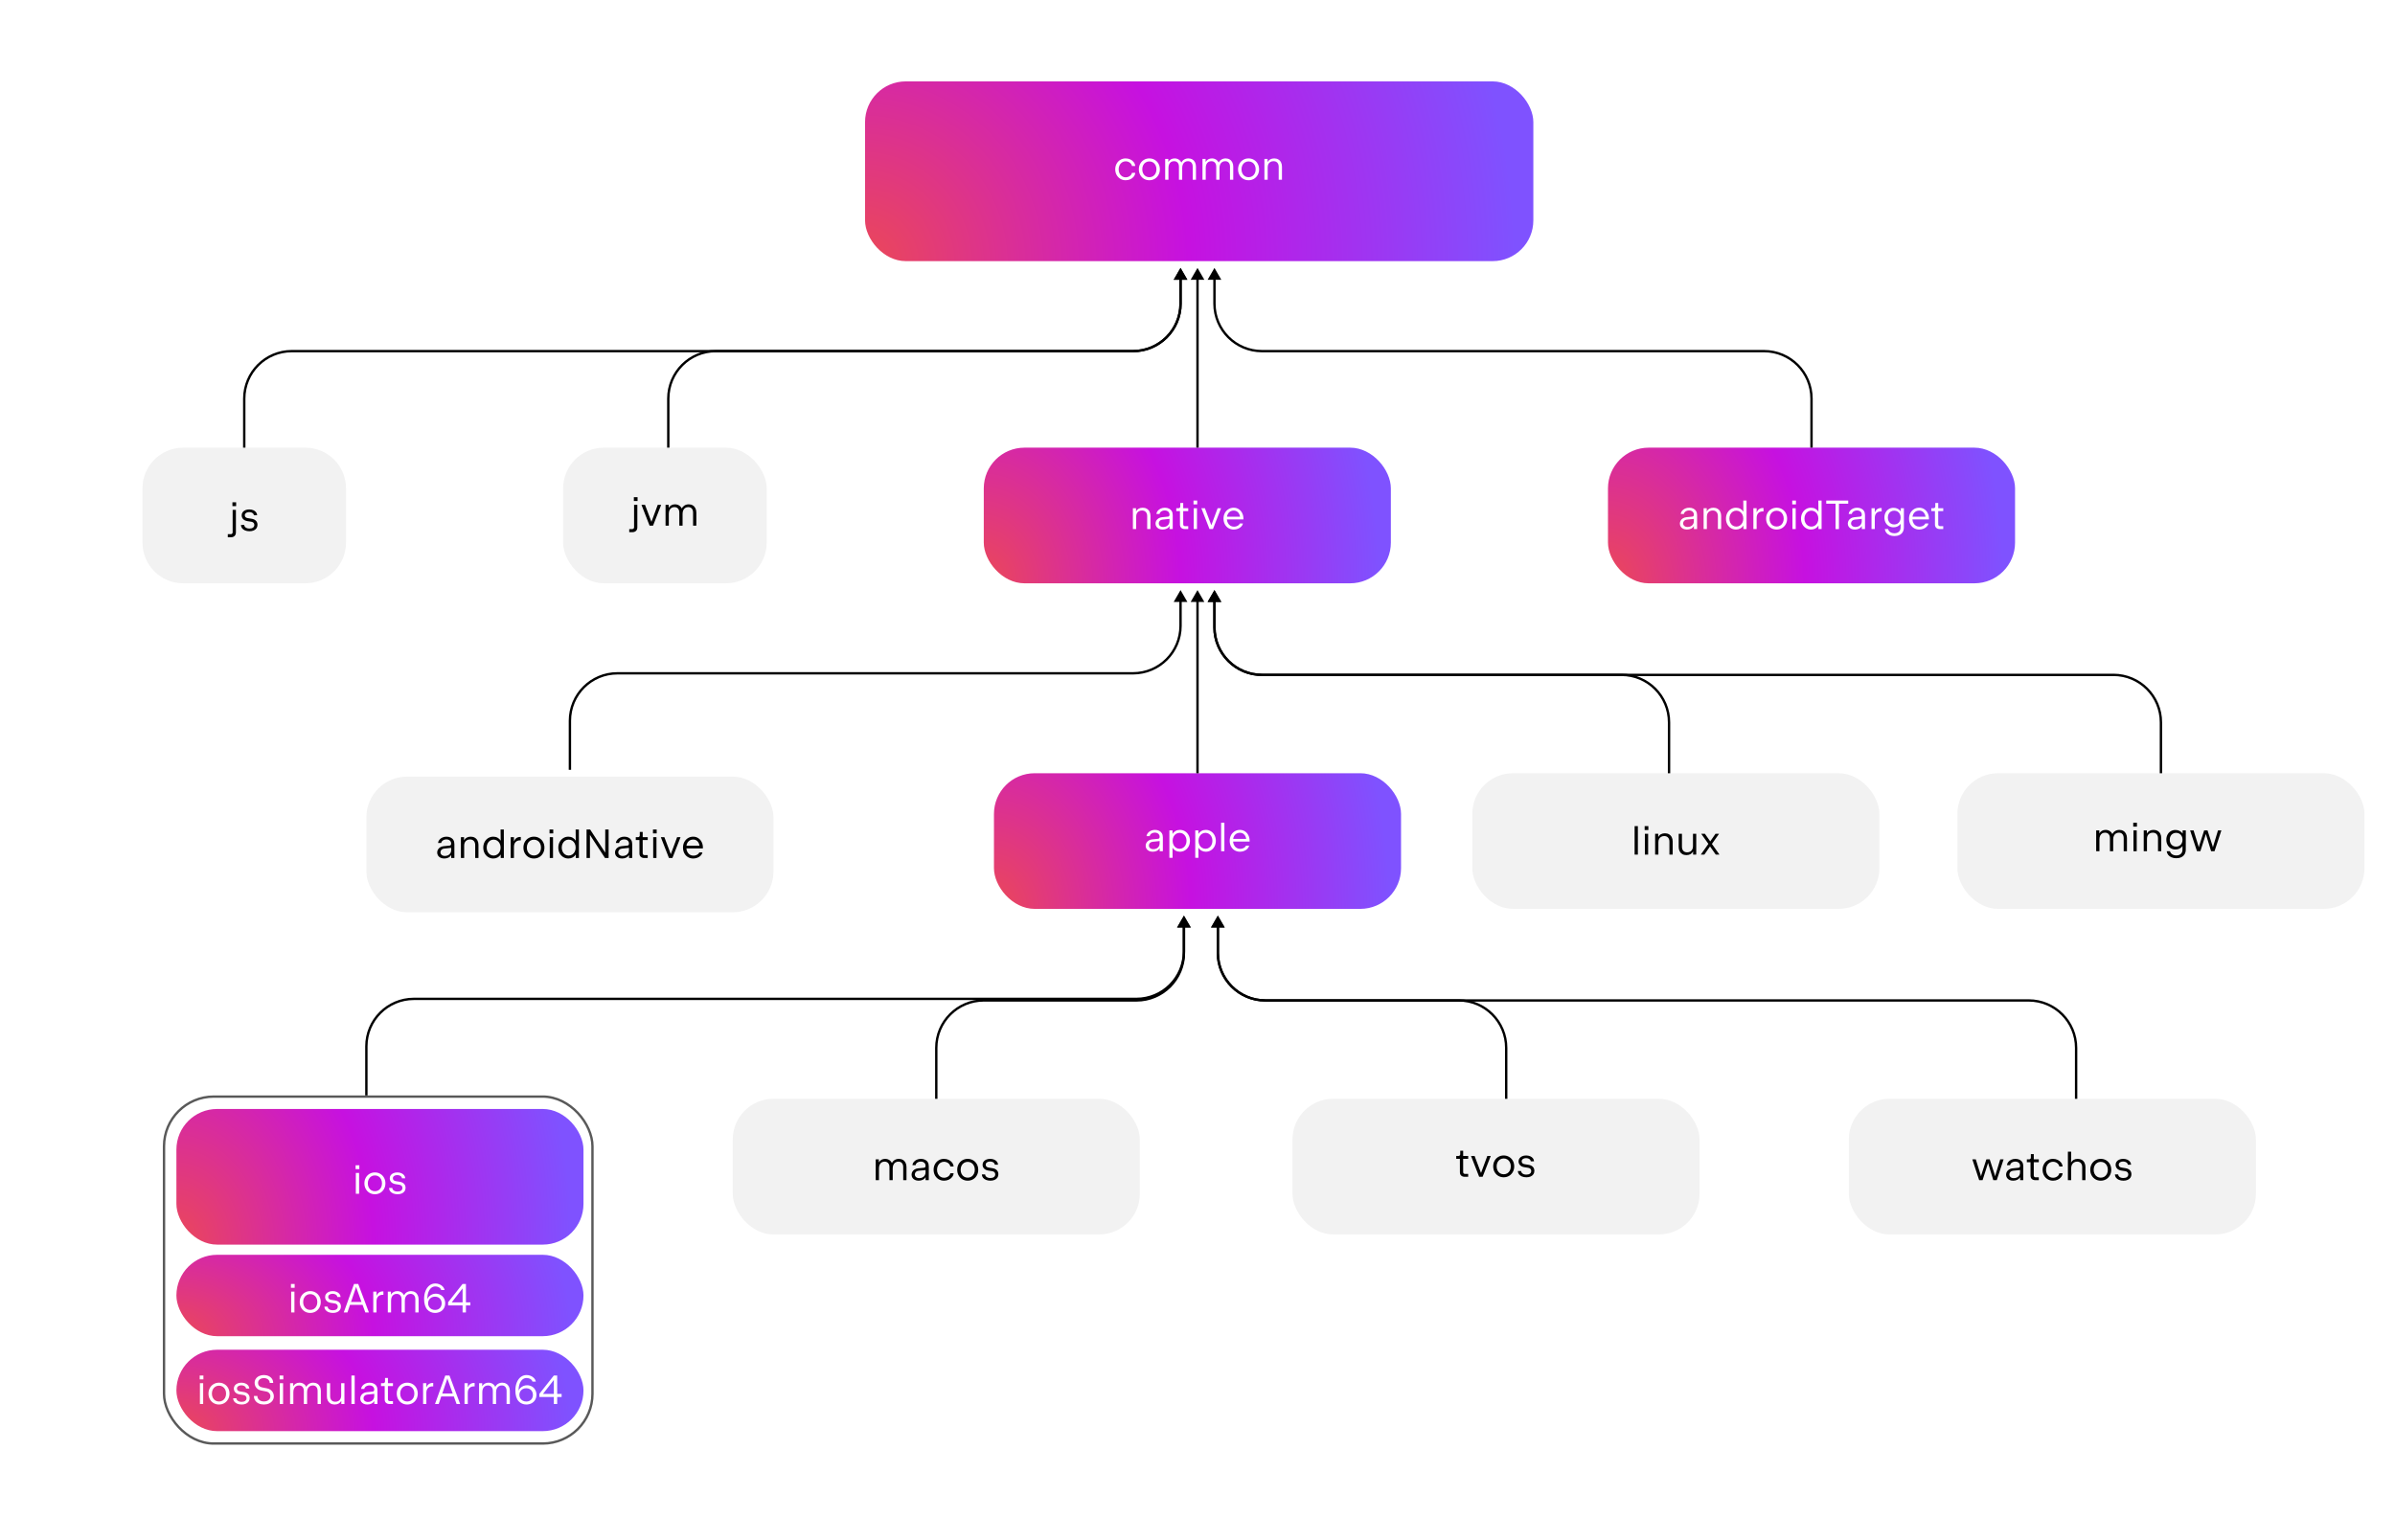 <svg width="706" height="454" viewBox="0 0 706 454" fill="none" xmlns="http://www.w3.org/2000/svg">
<rect width="706" height="454" fill="white"/>
<rect x="290" y="132" width="120" height="40" rx="12" fill="url(#paint0_radial_1596_259)"/>
<rect x="108" y="229" width="120" height="40" rx="12" fill="#F2F2F2"/>
<rect x="216" y="324" width="120" height="40" rx="12" fill="#F2F2F2"/>
<rect x="434" y="228" width="120" height="40" rx="12" fill="#F2F2F2"/>
<rect x="381" y="324" width="120" height="40" rx="12" fill="#F2F2F2"/>
<rect x="577" y="228" width="120" height="40" rx="12" fill="#F2F2F2"/>
<rect x="545" y="324" width="120" height="40" rx="12" fill="#F2F2F2"/>
<path d="M336.85 149.712C337.31 149.712 337.712 149.812 338.056 150.012C338.4 150.208 338.664 150.488 338.848 150.852C339.036 151.216 339.13 151.64 339.13 152.124V156H338.17V152.196C338.17 151.672 338.034 151.264 337.762 150.972C337.494 150.676 337.12 150.528 336.64 150.528C336.296 150.528 335.994 150.602 335.734 150.75C335.474 150.894 335.272 151.102 335.128 151.374C334.988 151.646 334.918 151.966 334.918 152.334V156H333.958V149.856H334.882V150.798C335.078 150.438 335.342 150.168 335.674 149.988C336.006 149.804 336.398 149.712 336.85 149.712ZM343.376 149.712C343.84 149.712 344.246 149.798 344.594 149.97C344.946 150.138 345.218 150.384 345.41 150.708C345.602 151.032 345.698 151.422 345.698 151.878V156H344.762V155.088C344.574 155.432 344.304 155.694 343.952 155.874C343.604 156.054 343.186 156.144 342.698 156.144C342.294 156.144 341.934 156.07 341.618 155.922C341.306 155.77 341.062 155.56 340.886 155.292C340.714 155.024 340.628 154.718 340.628 154.374C340.628 154.054 340.708 153.76 340.868 153.492C341.032 153.22 341.258 152.998 341.546 152.826C341.834 152.654 342.16 152.55 342.524 152.514L344.318 152.334C344.45 152.322 344.554 152.266 344.63 152.166C344.71 152.066 344.75 151.922 344.75 151.734C344.75 151.49 344.69 151.276 344.57 151.092C344.454 150.908 344.29 150.766 344.078 150.666C343.87 150.566 343.628 150.516 343.352 150.516C343.08 150.516 342.832 150.562 342.608 150.654C342.384 150.746 342.202 150.872 342.062 151.032C341.922 151.192 341.84 151.368 341.816 151.56H340.88C340.916 151.22 341.048 150.91 341.276 150.63C341.504 150.346 341.802 150.122 342.17 149.958C342.538 149.794 342.94 149.712 343.376 149.712ZM342.878 155.394C343.242 155.394 343.566 155.324 343.85 155.184C344.134 155.04 344.354 154.84 344.51 154.584C344.67 154.324 344.75 154.03 344.75 153.702V153.006L342.656 153.222C342.336 153.254 342.078 153.372 341.882 153.576C341.686 153.78 341.588 154.028 341.588 154.32C341.588 154.528 341.642 154.714 341.75 154.878C341.858 155.038 342.01 155.164 342.206 155.256C342.402 155.348 342.626 155.394 342.878 155.394ZM349.272 156C348.828 156 348.476 155.882 348.216 155.646C347.96 155.41 347.832 155.084 347.832 154.668L347.826 150.708H346.746L346.752 149.856H347.418C347.57 149.856 347.692 149.808 347.784 149.712C347.88 149.616 347.928 149.494 347.928 149.346V148.32H348.792V149.856H350.274L350.268 150.708H348.786L348.792 154.608C348.792 154.776 348.84 154.908 348.936 155.004C349.036 155.1 349.168 155.148 349.332 155.148H350.268V156H349.272ZM352.847 156H351.887V149.856H352.847V156ZM351.821 148.74V147.6H352.913V148.74H351.821ZM357.551 156H356.531L354.137 149.856H355.181L357.077 154.878L358.937 149.856H359.945L357.551 156ZM366.539 153.162H361.667C361.703 153.582 361.813 153.954 361.997 154.278C362.181 154.602 362.423 154.854 362.723 155.034C363.023 155.214 363.363 155.304 363.743 155.304C363.999 155.304 364.245 155.264 364.481 155.184C364.717 155.104 364.923 154.992 365.099 154.848C365.275 154.704 365.401 154.54 365.477 154.356H366.401C366.333 154.692 366.167 154.996 365.903 155.268C365.643 155.54 365.317 155.754 364.925 155.91C364.537 156.066 364.123 156.144 363.683 156.144C363.103 156.144 362.583 156.006 362.123 155.73C361.667 155.454 361.311 155.072 361.055 154.584C360.799 154.092 360.671 153.536 360.671 152.916C360.671 152.312 360.801 151.766 361.061 151.278C361.321 150.79 361.679 150.408 362.135 150.132C362.595 149.852 363.111 149.712 363.683 149.712C364.227 149.712 364.715 149.852 365.147 150.132C365.583 150.408 365.923 150.792 366.167 151.284C366.415 151.772 366.539 152.32 366.539 152.928V153.162ZM363.695 150.558C363.155 150.558 362.707 150.72 362.351 151.044C361.995 151.368 361.775 151.81 361.691 152.37H365.537C365.453 151.814 365.247 151.374 364.919 151.05C364.595 150.722 364.187 150.558 363.695 150.558Z" fill="white"/>
<rect x="293" y="228" width="120" height="40" rx="12" fill="url(#paint1_radial_1596_259)"/>
<rect x="52" y="327" width="120" height="40" rx="12" fill="url(#paint2_radial_1596_259)"/>
<path d="M340.464 244.712C340.928 244.712 341.334 244.798 341.682 244.97C342.034 245.138 342.306 245.384 342.498 245.708C342.69 246.032 342.786 246.422 342.786 246.878V251H341.85V250.088C341.662 250.432 341.392 250.694 341.04 250.874C340.692 251.054 340.274 251.144 339.786 251.144C339.382 251.144 339.022 251.07 338.706 250.922C338.394 250.77 338.15 250.56 337.974 250.292C337.802 250.024 337.716 249.718 337.716 249.374C337.716 249.054 337.796 248.76 337.956 248.492C338.12 248.22 338.346 247.998 338.634 247.826C338.922 247.654 339.248 247.55 339.612 247.514L341.406 247.334C341.538 247.322 341.642 247.266 341.718 247.166C341.798 247.066 341.838 246.922 341.838 246.734C341.838 246.49 341.778 246.276 341.658 246.092C341.542 245.908 341.378 245.766 341.166 245.666C340.958 245.566 340.716 245.516 340.44 245.516C340.168 245.516 339.92 245.562 339.696 245.654C339.472 245.746 339.29 245.872 339.15 246.032C339.01 246.192 338.928 246.368 338.904 246.56H337.968C338.004 246.22 338.136 245.91 338.364 245.63C338.592 245.346 338.89 245.122 339.258 244.958C339.626 244.794 340.028 244.712 340.464 244.712ZM339.966 250.394C340.33 250.394 340.654 250.324 340.938 250.184C341.222 250.04 341.442 249.84 341.598 249.584C341.758 249.324 341.838 249.03 341.838 248.702V248.006L339.744 248.222C339.424 248.254 339.166 248.372 338.97 248.576C338.774 248.78 338.676 249.028 338.676 249.32C338.676 249.528 338.73 249.714 338.838 249.878C338.946 250.038 339.098 250.164 339.294 250.256C339.49 250.348 339.714 250.394 339.966 250.394ZM347.818 244.712C348.374 244.712 348.878 244.852 349.33 245.132C349.782 245.412 350.136 245.798 350.392 246.29C350.648 246.778 350.776 247.324 350.776 247.928C350.776 248.532 350.648 249.08 350.392 249.572C350.136 250.06 349.782 250.444 349.33 250.724C348.878 251.004 348.374 251.144 347.818 251.144C347.35 251.144 346.928 251.042 346.552 250.838C346.176 250.634 345.87 250.344 345.634 249.968V250.358L345.658 252.932H344.71V244.856H345.634V245.894C345.87 245.514 346.176 245.222 346.552 245.018C346.928 244.814 347.35 244.712 347.818 244.712ZM347.728 250.28C348.116 250.28 348.464 250.178 348.772 249.974C349.084 249.77 349.328 249.49 349.504 249.134C349.68 248.774 349.768 248.372 349.768 247.928C349.768 247.484 349.68 247.084 349.504 246.728C349.328 246.368 349.084 246.086 348.772 245.882C348.464 245.678 348.116 245.576 347.728 245.576C347.336 245.576 346.982 245.678 346.666 245.882C346.354 246.086 346.11 246.368 345.934 246.728C345.758 247.084 345.67 247.484 345.67 247.928C345.67 248.372 345.758 248.774 345.934 249.134C346.11 249.49 346.354 249.77 346.666 249.974C346.982 250.178 347.336 250.28 347.728 250.28ZM355.447 244.712C356.003 244.712 356.507 244.852 356.959 245.132C357.411 245.412 357.765 245.798 358.021 246.29C358.277 246.778 358.405 247.324 358.405 247.928C358.405 248.532 358.277 249.08 358.021 249.572C357.765 250.06 357.411 250.444 356.959 250.724C356.507 251.004 356.003 251.144 355.447 251.144C354.979 251.144 354.557 251.042 354.181 250.838C353.805 250.634 353.499 250.344 353.263 249.968V250.358L353.287 252.932H352.339V244.856H353.263V245.894C353.499 245.514 353.805 245.222 354.181 245.018C354.557 244.814 354.979 244.712 355.447 244.712ZM355.357 250.28C355.745 250.28 356.093 250.178 356.401 249.974C356.713 249.77 356.957 249.49 357.133 249.134C357.309 248.774 357.397 248.372 357.397 247.928C357.397 247.484 357.309 247.084 357.133 246.728C356.957 246.368 356.713 246.086 356.401 245.882C356.093 245.678 355.745 245.576 355.357 245.576C354.965 245.576 354.611 245.678 354.295 245.882C353.983 246.086 353.739 246.368 353.563 246.728C353.387 247.084 353.299 247.484 353.299 247.928C353.299 248.372 353.387 248.774 353.563 249.134C353.739 249.49 353.983 249.77 354.295 249.974C354.611 250.178 354.965 250.28 355.357 250.28ZM360.928 251H359.968V242.6H360.928V251ZM368.361 248.162H363.489C363.525 248.582 363.635 248.954 363.819 249.278C364.003 249.602 364.245 249.854 364.545 250.034C364.845 250.214 365.185 250.304 365.565 250.304C365.821 250.304 366.067 250.264 366.303 250.184C366.539 250.104 366.745 249.992 366.921 249.848C367.097 249.704 367.223 249.54 367.299 249.356H368.223C368.155 249.692 367.989 249.996 367.725 250.268C367.465 250.54 367.139 250.754 366.747 250.91C366.359 251.066 365.945 251.144 365.505 251.144C364.925 251.144 364.405 251.006 363.945 250.73C363.489 250.454 363.133 250.072 362.877 249.584C362.621 249.092 362.493 248.536 362.493 247.916C362.493 247.312 362.623 246.766 362.883 246.278C363.143 245.79 363.501 245.408 363.957 245.132C364.417 244.852 364.933 244.712 365.505 244.712C366.049 244.712 366.537 244.852 366.969 245.132C367.405 245.408 367.745 245.792 367.989 246.284C368.237 246.772 368.361 247.32 368.361 247.928V248.162ZM365.517 245.558C364.977 245.558 364.529 245.72 364.173 246.044C363.817 246.368 363.597 246.81 363.513 247.37H367.359C367.275 246.814 367.069 246.374 366.741 246.05C366.417 245.722 366.009 245.558 365.517 245.558Z" fill="white"/>
<path d="M105.853 352H104.893V345.856H105.853V352ZM104.827 344.74V343.6H105.919V344.74H104.827ZM110.503 352.144C109.919 352.144 109.393 352.006 108.925 351.73C108.457 351.45 108.089 351.066 107.821 350.578C107.553 350.09 107.419 349.54 107.419 348.928C107.419 348.316 107.553 347.766 107.821 347.278C108.089 346.79 108.459 346.408 108.931 346.132C109.403 345.852 109.931 345.712 110.515 345.712C111.099 345.712 111.627 345.852 112.099 346.132C112.571 346.408 112.941 346.79 113.209 347.278C113.477 347.766 113.611 348.316 113.611 348.928C113.611 349.54 113.475 350.09 113.203 350.578C112.935 351.066 112.565 351.45 112.093 351.73C111.621 352.006 111.091 352.144 110.503 352.144ZM110.515 351.256C110.915 351.256 111.273 351.16 111.589 350.968C111.905 350.772 112.153 350.498 112.333 350.146C112.513 349.794 112.603 349.388 112.603 348.928C112.603 348.468 112.513 348.062 112.333 347.71C112.153 347.354 111.905 347.08 111.589 346.888C111.273 346.692 110.915 346.594 110.515 346.594C110.115 346.594 109.757 346.692 109.441 346.888C109.125 347.08 108.877 347.354 108.697 347.71C108.517 348.062 108.427 348.468 108.427 348.928C108.427 349.388 108.517 349.794 108.697 350.146C108.877 350.498 109.125 350.772 109.441 350.968C109.757 351.16 110.115 351.256 110.515 351.256ZM117.216 352.144C116.716 352.144 116.274 352.066 115.89 351.91C115.51 351.75 115.214 351.53 115.002 351.25C114.794 350.97 114.688 350.652 114.684 350.296H115.644C115.652 350.504 115.722 350.688 115.854 350.848C115.986 351.008 116.166 351.134 116.394 351.226C116.626 351.314 116.89 351.358 117.186 351.358C117.642 351.358 117.996 351.262 118.248 351.07C118.5 350.878 118.626 350.616 118.626 350.284C118.626 350.028 118.548 349.82 118.392 349.66C118.24 349.496 118.014 349.39 117.714 349.342L116.598 349.168C116.062 349.084 115.644 348.89 115.344 348.586C115.044 348.278 114.894 347.896 114.894 347.44C114.894 347.104 114.988 346.806 115.176 346.546C115.368 346.282 115.632 346.078 115.968 345.934C116.308 345.786 116.692 345.712 117.12 345.712C117.56 345.712 117.954 345.786 118.302 345.934C118.654 346.082 118.93 346.288 119.13 346.552C119.334 346.812 119.44 347.108 119.448 347.44H118.488C118.484 347.264 118.42 347.104 118.296 346.96C118.176 346.816 118.012 346.704 117.804 346.624C117.596 346.54 117.364 346.498 117.108 346.498C116.86 346.498 116.636 346.538 116.436 346.618C116.24 346.694 116.086 346.802 115.974 346.942C115.866 347.078 115.812 347.236 115.812 347.416C115.812 347.656 115.884 347.85 116.028 347.998C116.172 348.142 116.384 348.236 116.664 348.28L117.816 348.466C118.376 348.554 118.804 348.754 119.1 349.066C119.4 349.378 119.55 349.776 119.55 350.26C119.55 350.636 119.454 350.966 119.262 351.25C119.07 351.534 118.798 351.754 118.446 351.91C118.094 352.066 117.684 352.144 117.216 352.144Z" fill="white"/>
<path d="M42 144C42 137.373 47.373 132 54 132H90C96.627 132 102 137.373 102 144V160C102 166.627 96.627 172 90 172H54C47.373 172 42 166.627 42 160V144Z" fill="#F2F2F2"/>
<rect x="166" y="132" width="60" height="40" rx="12" fill="#F2F2F2"/>
<rect x="474" y="132" width="120" height="40" rx="12" fill="url(#paint3_radial_1596_259)"/>
<path d="M67.152 158.42V157.508H68.04C68.204 157.508 68.334 157.458 68.43 157.358C68.53 157.258 68.58 157.126 68.58 156.962V150.356H69.54V157.04C69.54 157.316 69.48 157.558 69.36 157.766C69.244 157.974 69.076 158.134 68.856 158.246C68.64 158.362 68.388 158.42 68.1 158.42H67.152ZM68.514 149.24V148.1H69.606V149.24H68.514ZM73.566 156.644C73.066 156.644 72.624 156.566 72.24 156.41C71.86 156.25 71.564 156.03 71.352 155.75C71.144 155.47 71.038 155.152 71.034 154.796H71.994C72.002 155.004 72.072 155.188 72.204 155.348C72.336 155.508 72.516 155.634 72.744 155.726C72.976 155.814 73.24 155.858 73.536 155.858C73.992 155.858 74.346 155.762 74.598 155.57C74.85 155.378 74.976 155.116 74.976 154.784C74.976 154.528 74.898 154.32 74.742 154.16C74.59 153.996 74.364 153.89 74.064 153.842L72.948 153.668C72.412 153.584 71.994 153.39 71.694 153.086C71.394 152.778 71.244 152.396 71.244 151.94C71.244 151.604 71.338 151.306 71.526 151.046C71.718 150.782 71.982 150.578 72.318 150.434C72.658 150.286 73.042 150.212 73.47 150.212C73.91 150.212 74.304 150.286 74.652 150.434C75.004 150.582 75.28 150.788 75.48 151.052C75.684 151.312 75.79 151.608 75.798 151.94H74.838C74.834 151.764 74.77 151.604 74.646 151.46C74.526 151.316 74.362 151.204 74.154 151.124C73.946 151.04 73.714 150.998 73.458 150.998C73.21 150.998 72.986 151.038 72.786 151.118C72.59 151.194 72.436 151.302 72.324 151.442C72.216 151.578 72.162 151.736 72.162 151.916C72.162 152.156 72.234 152.35 72.378 152.498C72.522 152.642 72.734 152.736 73.014 152.78L74.166 152.966C74.726 153.054 75.154 153.254 75.45 153.566C75.75 153.878 75.9 154.276 75.9 154.76C75.9 155.136 75.804 155.466 75.612 155.75C75.42 156.034 75.148 156.254 74.796 156.41C74.444 156.566 74.034 156.644 73.566 156.644Z" fill="black"/>
<path d="M185.486 156.92V156.008H186.374C186.538 156.008 186.668 155.958 186.764 155.858C186.864 155.758 186.914 155.626 186.914 155.462V148.856H187.874V155.54C187.874 155.816 187.814 156.058 187.694 156.266C187.578 156.474 187.41 156.634 187.19 156.746C186.974 156.862 186.722 156.92 186.434 156.92H185.486ZM186.848 147.74V146.6H187.94V147.74H186.848ZM192.506 155H191.486L189.092 148.856H190.136L192.032 153.878L193.892 148.856H194.9L192.506 155ZM203.034 148.712C203.482 148.712 203.874 148.814 204.21 149.018C204.55 149.218 204.81 149.5 204.99 149.864C205.174 150.228 205.266 150.648 205.266 151.124V155H204.306V151.166C204.306 150.646 204.182 150.244 203.934 149.96C203.69 149.672 203.342 149.528 202.89 149.528C202.546 149.528 202.248 149.61 201.996 149.774C201.744 149.934 201.55 150.164 201.414 150.464C201.278 150.764 201.21 151.114 201.21 151.514V155H200.25V151.166C200.25 150.65 200.122 150.248 199.866 149.96C199.61 149.672 199.254 149.528 198.798 149.528C198.454 149.528 198.158 149.61 197.91 149.774C197.666 149.934 197.478 150.164 197.346 150.464C197.218 150.764 197.154 151.114 197.154 151.514V155H196.194V148.856H197.118V149.762C197.31 149.426 197.562 149.168 197.874 148.988C198.19 148.804 198.556 148.712 198.972 148.712C199.42 148.712 199.818 148.82 200.166 149.036C200.514 149.252 200.778 149.55 200.958 149.93C201.166 149.546 201.448 149.248 201.804 149.036C202.164 148.82 202.574 148.712 203.034 148.712Z" fill="black"/>
<path d="M497.944 149.712C498.408 149.712 498.814 149.798 499.162 149.97C499.514 150.138 499.786 150.384 499.978 150.708C500.17 151.032 500.266 151.422 500.266 151.878V156H499.33V155.088C499.142 155.432 498.872 155.694 498.52 155.874C498.172 156.054 497.754 156.144 497.266 156.144C496.862 156.144 496.502 156.07 496.186 155.922C495.874 155.77 495.63 155.56 495.454 155.292C495.282 155.024 495.196 154.718 495.196 154.374C495.196 154.054 495.276 153.76 495.436 153.492C495.6 153.22 495.826 152.998 496.114 152.826C496.402 152.654 496.728 152.55 497.092 152.514L498.886 152.334C499.018 152.322 499.122 152.266 499.198 152.166C499.278 152.066 499.318 151.922 499.318 151.734C499.318 151.49 499.258 151.276 499.138 151.092C499.022 150.908 498.858 150.766 498.646 150.666C498.438 150.566 498.196 150.516 497.92 150.516C497.648 150.516 497.4 150.562 497.176 150.654C496.952 150.746 496.77 150.872 496.63 151.032C496.49 151.192 496.408 151.368 496.384 151.56H495.448C495.484 151.22 495.616 150.91 495.844 150.63C496.072 150.346 496.37 150.122 496.738 149.958C497.106 149.794 497.508 149.712 497.944 149.712ZM497.446 155.394C497.81 155.394 498.134 155.324 498.418 155.184C498.702 155.04 498.922 154.84 499.078 154.584C499.238 154.324 499.318 154.03 499.318 153.702V153.006L497.224 153.222C496.904 153.254 496.646 153.372 496.45 153.576C496.254 153.78 496.156 154.028 496.156 154.32C496.156 154.528 496.21 154.714 496.318 154.878C496.426 155.038 496.578 155.164 496.774 155.256C496.97 155.348 497.194 155.394 497.446 155.394ZM505.082 149.712C505.542 149.712 505.944 149.812 506.288 150.012C506.632 150.208 506.896 150.488 507.08 150.852C507.268 151.216 507.362 151.64 507.362 152.124V156H506.402V152.196C506.402 151.672 506.266 151.264 505.994 150.972C505.726 150.676 505.352 150.528 504.872 150.528C504.528 150.528 504.226 150.602 503.966 150.75C503.706 150.894 503.504 151.102 503.36 151.374C503.22 151.646 503.15 151.966 503.15 152.334V156H502.19V149.856H503.114V150.798C503.31 150.438 503.574 150.168 503.906 149.988C504.238 149.804 504.63 149.712 505.082 149.712ZM514.842 149.856H514.848V156H513.924V154.968C513.688 155.344 513.382 155.634 513.006 155.838C512.63 156.042 512.208 156.144 511.74 156.144C511.184 156.144 510.68 156.004 510.228 155.724C509.776 155.444 509.422 155.06 509.166 154.572C508.91 154.08 508.782 153.532 508.782 152.928C508.782 152.324 508.91 151.778 509.166 151.29C509.422 150.798 509.776 150.412 510.228 150.132C510.68 149.852 511.184 149.712 511.74 149.712C512.208 149.712 512.628 149.814 513 150.018C513.376 150.222 513.682 150.512 513.918 150.888L513.882 147.6H514.842V149.856ZM511.83 155.28C512.222 155.28 512.574 155.178 512.886 154.974C513.202 154.77 513.448 154.49 513.624 154.134C513.8 153.774 513.888 153.372 513.888 152.928C513.888 152.484 513.8 152.084 513.624 151.728C513.448 151.368 513.202 151.086 512.886 150.882C512.574 150.678 512.222 150.576 511.83 150.576C511.442 150.576 511.092 150.678 510.78 150.882C510.472 151.086 510.23 151.368 510.054 151.728C509.878 152.084 509.79 152.484 509.79 152.928C509.79 153.372 509.878 153.774 510.054 154.134C510.23 154.49 510.472 154.77 510.78 154.974C511.092 155.178 511.442 155.28 511.83 155.28ZM519.844 149.796V150.798H519.622C519.062 150.798 518.622 150.966 518.302 151.302C517.982 151.638 517.822 152.11 517.822 152.718V156H516.862V149.856H517.822V151.092C517.994 150.676 518.234 150.356 518.542 150.132C518.854 149.908 519.226 149.796 519.658 149.796H519.844ZM523.702 156.144C523.118 156.144 522.592 156.006 522.124 155.73C521.656 155.45 521.288 155.066 521.02 154.578C520.752 154.09 520.618 153.54 520.618 152.928C520.618 152.316 520.752 151.766 521.02 151.278C521.288 150.79 521.658 150.408 522.13 150.132C522.602 149.852 523.13 149.712 523.714 149.712C524.298 149.712 524.826 149.852 525.298 150.132C525.77 150.408 526.14 150.79 526.408 151.278C526.676 151.766 526.81 152.316 526.81 152.928C526.81 153.54 526.674 154.09 526.402 154.578C526.134 155.066 525.764 155.45 525.292 155.73C524.82 156.006 524.29 156.144 523.702 156.144ZM523.714 155.256C524.114 155.256 524.472 155.16 524.788 154.968C525.104 154.772 525.352 154.498 525.532 154.146C525.712 153.794 525.802 153.388 525.802 152.928C525.802 152.468 525.712 152.062 525.532 151.71C525.352 151.354 525.104 151.08 524.788 150.888C524.472 150.692 524.114 150.594 523.714 150.594C523.314 150.594 522.956 150.692 522.64 150.888C522.324 151.08 522.076 151.354 521.896 151.71C521.716 152.062 521.626 152.468 521.626 152.928C521.626 153.388 521.716 153.794 521.896 154.146C522.076 154.498 522.324 154.772 522.64 154.968C522.956 155.16 523.314 155.256 523.714 155.256ZM529.342 156H528.382V149.856H529.342V156ZM528.316 148.74V147.6H529.408V148.74H528.316ZM536.967 149.856H536.973V156H536.049V154.968C535.813 155.344 535.507 155.634 535.131 155.838C534.755 156.042 534.333 156.144 533.865 156.144C533.309 156.144 532.805 156.004 532.353 155.724C531.901 155.444 531.547 155.06 531.291 154.572C531.035 154.08 530.907 153.532 530.907 152.928C530.907 152.324 531.035 151.778 531.291 151.29C531.547 150.798 531.901 150.412 532.353 150.132C532.805 149.852 533.309 149.712 533.865 149.712C534.333 149.712 534.753 149.814 535.125 150.018C535.501 150.222 535.807 150.512 536.043 150.888L536.007 147.6H536.967V149.856ZM533.955 155.28C534.347 155.28 534.699 155.178 535.011 154.974C535.327 154.77 535.573 154.49 535.749 154.134C535.925 153.774 536.013 153.372 536.013 152.928C536.013 152.484 535.925 152.084 535.749 151.728C535.573 151.368 535.327 151.086 535.011 150.882C534.699 150.678 534.347 150.576 533.955 150.576C533.567 150.576 533.217 150.678 532.905 150.882C532.597 151.086 532.355 151.368 532.179 151.728C532.003 152.084 531.915 152.484 531.915 152.928C531.915 153.372 532.003 153.774 532.179 154.134C532.355 154.49 532.597 154.77 532.905 154.974C533.217 155.178 533.567 155.28 533.955 155.28ZM541.087 148.53H538.339V147.6H544.819V148.53H542.083V156.024H541.087V148.53ZM547.444 149.712C547.908 149.712 548.314 149.798 548.662 149.97C549.014 150.138 549.286 150.384 549.478 150.708C549.67 151.032 549.766 151.422 549.766 151.878V156H548.83V155.088C548.642 155.432 548.372 155.694 548.02 155.874C547.672 156.054 547.254 156.144 546.766 156.144C546.362 156.144 546.002 156.07 545.686 155.922C545.374 155.77 545.13 155.56 544.954 155.292C544.782 155.024 544.696 154.718 544.696 154.374C544.696 154.054 544.776 153.76 544.936 153.492C545.1 153.22 545.326 152.998 545.614 152.826C545.902 152.654 546.228 152.55 546.592 152.514L548.386 152.334C548.518 152.322 548.622 152.266 548.698 152.166C548.778 152.066 548.818 151.922 548.818 151.734C548.818 151.49 548.758 151.276 548.638 151.092C548.522 150.908 548.358 150.766 548.146 150.666C547.938 150.566 547.696 150.516 547.42 150.516C547.148 150.516 546.9 150.562 546.676 150.654C546.452 150.746 546.27 150.872 546.13 151.032C545.99 151.192 545.908 151.368 545.884 151.56H544.948C544.984 151.22 545.116 150.91 545.344 150.63C545.572 150.346 545.87 150.122 546.238 149.958C546.606 149.794 547.008 149.712 547.444 149.712ZM546.946 155.394C547.31 155.394 547.634 155.324 547.918 155.184C548.202 155.04 548.422 154.84 548.578 154.584C548.738 154.324 548.818 154.03 548.818 153.702V153.006L546.724 153.222C546.404 153.254 546.146 153.372 545.95 153.576C545.754 153.78 545.656 154.028 545.656 154.32C545.656 154.528 545.71 154.714 545.818 154.878C545.926 155.038 546.078 155.164 546.274 155.256C546.47 155.348 546.694 155.394 546.946 155.394ZM554.672 149.796V150.798H554.45C553.89 150.798 553.45 150.966 553.13 151.302C552.81 151.638 552.65 152.11 552.65 152.718V156H551.69V149.856H552.65V151.092C552.822 150.676 553.062 150.356 553.37 150.132C553.682 149.908 554.054 149.796 554.486 149.796H554.672ZM560.307 149.856H561.237L561.225 155.514C561.225 156.046 561.111 156.502 560.883 156.882C560.659 157.266 560.335 157.558 559.911 157.758C559.491 157.962 558.995 158.064 558.423 158.064C557.899 158.064 557.431 157.976 557.019 157.8C556.611 157.628 556.285 157.386 556.041 157.074C555.797 156.762 555.653 156.402 555.609 155.994H556.569C556.621 156.234 556.731 156.448 556.899 156.636C557.067 156.828 557.281 156.976 557.541 157.08C557.805 157.188 558.099 157.242 558.423 157.242C558.995 157.242 559.443 157.09 559.767 156.786C560.095 156.486 560.259 156.062 560.259 155.514V155.088L560.277 154.458C560.045 154.786 559.749 155.04 559.389 155.22C559.033 155.396 558.635 155.484 558.195 155.484C557.675 155.484 557.209 155.362 556.797 155.118C556.389 154.874 556.069 154.534 555.837 154.098C555.609 153.662 555.495 153.166 555.495 152.61C555.495 152.054 555.609 151.558 555.837 151.122C556.069 150.686 556.389 150.346 556.797 150.102C557.209 149.858 557.675 149.736 558.195 149.736C558.643 149.736 559.049 149.83 559.413 150.018C559.777 150.202 560.075 150.464 560.307 150.804V149.856ZM558.369 154.644C558.737 154.644 559.065 154.56 559.353 154.392C559.641 154.224 559.865 153.986 560.025 153.678C560.189 153.37 560.271 153.014 560.271 152.61C560.271 152.206 560.189 151.85 560.025 151.542C559.865 151.234 559.641 150.996 559.353 150.828C559.065 150.66 558.737 150.576 558.369 150.576C558.005 150.576 557.681 150.662 557.397 150.834C557.113 151.002 556.893 151.24 556.737 151.548C556.581 151.852 556.503 152.206 556.503 152.61C556.503 153.014 556.581 153.37 556.737 153.678C556.893 153.982 557.113 154.22 557.397 154.392C557.681 154.56 558.005 154.644 558.369 154.644ZM568.615 153.162H563.743C563.779 153.582 563.889 153.954 564.073 154.278C564.257 154.602 564.499 154.854 564.799 155.034C565.099 155.214 565.439 155.304 565.819 155.304C566.075 155.304 566.321 155.264 566.557 155.184C566.793 155.104 566.999 154.992 567.175 154.848C567.351 154.704 567.477 154.54 567.553 154.356H568.477C568.409 154.692 568.243 154.996 567.979 155.268C567.719 155.54 567.393 155.754 567.001 155.91C566.613 156.066 566.199 156.144 565.759 156.144C565.179 156.144 564.659 156.006 564.199 155.73C563.743 155.454 563.387 155.072 563.131 154.584C562.875 154.092 562.747 153.536 562.747 152.916C562.747 152.312 562.877 151.766 563.137 151.278C563.397 150.79 563.755 150.408 564.211 150.132C564.671 149.852 565.187 149.712 565.759 149.712C566.303 149.712 566.791 149.852 567.223 150.132C567.659 150.408 567.999 150.792 568.243 151.284C568.491 151.772 568.615 152.32 568.615 152.928V153.162ZM565.771 150.558C565.231 150.558 564.783 150.72 564.427 151.044C564.071 151.368 563.851 151.81 563.767 152.37H567.613C567.529 151.814 567.323 151.374 566.995 151.05C566.671 150.722 566.263 150.558 565.771 150.558ZM571.832 156C571.388 156 571.036 155.882 570.776 155.646C570.52 155.41 570.392 155.084 570.392 154.668L570.386 150.708H569.306L569.312 149.856H569.978C570.13 149.856 570.252 149.808 570.344 149.712C570.44 149.616 570.488 149.494 570.488 149.346V148.32H571.352V149.856H572.834L572.828 150.708H571.346L571.352 154.608C571.352 154.776 571.4 154.908 571.496 155.004C571.596 155.1 571.728 155.148 571.892 155.148H572.828V156H571.832Z" fill="white"/>
<rect x="255" y="24" width="197" height="53" rx="12" fill="url(#paint4_radial_1596_259)"/>
<path d="M331.823 53.144C331.243 53.144 330.719 53.004 330.251 52.724C329.783 52.444 329.415 52.06 329.147 51.572C328.883 51.08 328.751 50.532 328.751 49.928C328.751 49.324 328.883 48.778 329.147 48.29C329.415 47.798 329.783 47.412 330.251 47.132C330.719 46.852 331.243 46.712 331.823 46.712C332.319 46.712 332.775 46.81 333.191 47.006C333.607 47.198 333.943 47.466 334.199 47.81C334.459 48.15 334.609 48.532 334.649 48.956H333.689C333.641 48.692 333.527 48.454 333.347 48.242C333.171 48.03 332.949 47.864 332.681 47.744C332.417 47.624 332.131 47.564 331.823 47.564C331.431 47.564 331.077 47.668 330.761 47.876C330.449 48.08 330.203 48.362 330.023 48.722C329.847 49.082 329.759 49.484 329.759 49.928C329.759 50.372 329.847 50.774 330.023 51.134C330.203 51.494 330.449 51.776 330.761 51.98C331.077 52.184 331.431 52.286 331.823 52.286C332.131 52.286 332.417 52.228 332.681 52.112C332.949 51.996 333.171 51.838 333.347 51.638C333.527 51.434 333.641 51.208 333.689 50.96H334.649C334.613 51.372 334.465 51.744 334.205 52.076C333.949 52.408 333.613 52.67 333.197 52.862C332.781 53.05 332.323 53.144 331.823 53.144ZM338.796 53.144C338.212 53.144 337.686 53.006 337.218 52.73C336.75 52.45 336.382 52.066 336.114 51.578C335.846 51.09 335.712 50.54 335.712 49.928C335.712 49.316 335.846 48.766 336.114 48.278C336.382 47.79 336.752 47.408 337.224 47.132C337.696 46.852 338.224 46.712 338.808 46.712C339.392 46.712 339.92 46.852 340.392 47.132C340.864 47.408 341.234 47.79 341.502 48.278C341.77 48.766 341.904 49.316 341.904 49.928C341.904 50.54 341.768 51.09 341.496 51.578C341.228 52.066 340.858 52.45 340.386 52.73C339.914 53.006 339.384 53.144 338.796 53.144ZM338.808 52.256C339.208 52.256 339.566 52.16 339.882 51.968C340.198 51.772 340.446 51.498 340.626 51.146C340.806 50.794 340.896 50.388 340.896 49.928C340.896 49.468 340.806 49.062 340.626 48.71C340.446 48.354 340.198 48.08 339.882 47.888C339.566 47.692 339.208 47.594 338.808 47.594C338.408 47.594 338.05 47.692 337.734 47.888C337.418 48.08 337.17 48.354 336.99 48.71C336.81 49.062 336.72 49.468 336.72 49.928C336.72 50.388 336.81 50.794 336.99 51.146C337.17 51.498 337.418 51.772 337.734 51.968C338.05 52.16 338.408 52.256 338.808 52.256ZM350.315 46.712C350.763 46.712 351.155 46.814 351.491 47.018C351.831 47.218 352.091 47.5 352.271 47.864C352.455 48.228 352.547 48.648 352.547 49.124V53H351.587V49.166C351.587 48.646 351.463 48.244 351.215 47.96C350.971 47.672 350.623 47.528 350.171 47.528C349.827 47.528 349.529 47.61 349.277 47.774C349.025 47.934 348.831 48.164 348.695 48.464C348.559 48.764 348.491 49.114 348.491 49.514V53H347.531V49.166C347.531 48.65 347.403 48.248 347.147 47.96C346.891 47.672 346.535 47.528 346.079 47.528C345.735 47.528 345.439 47.61 345.191 47.774C344.947 47.934 344.759 48.164 344.627 48.464C344.499 48.764 344.435 49.114 344.435 49.514V53H343.475V46.856H344.399V47.762C344.591 47.426 344.843 47.168 345.155 46.988C345.471 46.804 345.837 46.712 346.253 46.712C346.701 46.712 347.099 46.82 347.447 47.036C347.795 47.252 348.059 47.55 348.239 47.93C348.447 47.546 348.729 47.248 349.085 47.036C349.445 46.82 349.855 46.712 350.315 46.712ZM361.308 46.712C361.756 46.712 362.148 46.814 362.484 47.018C362.824 47.218 363.084 47.5 363.264 47.864C363.448 48.228 363.54 48.648 363.54 49.124V53H362.58V49.166C362.58 48.646 362.456 48.244 362.208 47.96C361.964 47.672 361.616 47.528 361.164 47.528C360.82 47.528 360.522 47.61 360.27 47.774C360.018 47.934 359.824 48.164 359.688 48.464C359.552 48.764 359.484 49.114 359.484 49.514V53H358.524V49.166C358.524 48.65 358.396 48.248 358.14 47.96C357.884 47.672 357.528 47.528 357.072 47.528C356.728 47.528 356.432 47.61 356.184 47.774C355.94 47.934 355.752 48.164 355.62 48.464C355.492 48.764 355.428 49.114 355.428 49.514V53H354.468V46.856H355.392V47.762C355.584 47.426 355.836 47.168 356.148 46.988C356.464 46.804 356.83 46.712 357.246 46.712C357.694 46.712 358.092 46.82 358.44 47.036C358.788 47.252 359.052 47.55 359.232 47.93C359.44 47.546 359.722 47.248 360.078 47.036C360.438 46.82 360.848 46.712 361.308 46.712ZM368.046 53.144C367.462 53.144 366.936 53.006 366.468 52.73C366 52.45 365.632 52.066 365.364 51.578C365.096 51.09 364.962 50.54 364.962 49.928C364.962 49.316 365.096 48.766 365.364 48.278C365.632 47.79 366.002 47.408 366.474 47.132C366.946 46.852 367.474 46.712 368.058 46.712C368.642 46.712 369.17 46.852 369.642 47.132C370.114 47.408 370.484 47.79 370.752 48.278C371.02 48.766 371.154 49.316 371.154 49.928C371.154 50.54 371.018 51.09 370.746 51.578C370.478 52.066 370.108 52.45 369.636 52.73C369.164 53.006 368.634 53.144 368.046 53.144ZM368.058 52.256C368.458 52.256 368.816 52.16 369.132 51.968C369.448 51.772 369.696 51.498 369.876 51.146C370.056 50.794 370.146 50.388 370.146 49.928C370.146 49.468 370.056 49.062 369.876 48.71C369.696 48.354 369.448 48.08 369.132 47.888C368.816 47.692 368.458 47.594 368.058 47.594C367.658 47.594 367.3 47.692 366.984 47.888C366.668 48.08 366.42 48.354 366.24 48.71C366.06 49.062 365.97 49.468 365.97 49.928C365.97 50.388 366.06 50.794 366.24 51.146C366.42 51.498 366.668 51.772 366.984 51.968C367.3 52.16 367.658 52.256 368.058 52.256ZM375.617 46.712C376.077 46.712 376.479 46.812 376.823 47.012C377.167 47.208 377.431 47.488 377.615 47.852C377.803 48.216 377.897 48.64 377.897 49.124V53H376.937V49.196C376.937 48.672 376.801 48.264 376.529 47.972C376.261 47.676 375.887 47.528 375.407 47.528C375.063 47.528 374.761 47.602 374.501 47.75C374.241 47.894 374.039 48.102 373.895 48.374C373.755 48.646 373.685 48.966 373.685 49.334V53H372.725V46.856H373.649V47.798C373.845 47.438 374.109 47.168 374.441 46.988C374.773 46.804 375.165 46.712 375.617 46.712Z" fill="white"/>
<rect x="48.35" y="323.35" width="126.3" height="102.3" rx="14.65" stroke="#595959" stroke-width="0.7"/>
<path d="M131.622 246.712C132.086 246.712 132.492 246.798 132.84 246.97C133.192 247.138 133.464 247.384 133.656 247.708C133.848 248.032 133.944 248.422 133.944 248.878V253H133.008V252.088C132.82 252.432 132.55 252.694 132.198 252.874C131.85 253.054 131.432 253.144 130.944 253.144C130.54 253.144 130.18 253.07 129.864 252.922C129.552 252.77 129.308 252.56 129.132 252.292C128.96 252.024 128.874 251.718 128.874 251.374C128.874 251.054 128.954 250.76 129.114 250.492C129.278 250.22 129.504 249.998 129.792 249.826C130.08 249.654 130.406 249.55 130.77 249.514L132.564 249.334C132.696 249.322 132.8 249.266 132.876 249.166C132.956 249.066 132.996 248.922 132.996 248.734C132.996 248.49 132.936 248.276 132.816 248.092C132.7 247.908 132.536 247.766 132.324 247.666C132.116 247.566 131.874 247.516 131.598 247.516C131.326 247.516 131.078 247.562 130.854 247.654C130.63 247.746 130.448 247.872 130.308 248.032C130.168 248.192 130.086 248.368 130.062 248.56H129.126C129.162 248.22 129.294 247.91 129.522 247.63C129.75 247.346 130.048 247.122 130.416 246.958C130.784 246.794 131.186 246.712 131.622 246.712ZM131.124 252.394C131.488 252.394 131.812 252.324 132.096 252.184C132.38 252.04 132.6 251.84 132.756 251.584C132.916 251.324 132.996 251.03 132.996 250.702V250.006L130.902 250.222C130.582 250.254 130.324 250.372 130.128 250.576C129.932 250.78 129.834 251.028 129.834 251.32C129.834 251.528 129.888 251.714 129.996 251.878C130.104 252.038 130.256 252.164 130.452 252.256C130.648 252.348 130.872 252.394 131.124 252.394ZM138.76 246.712C139.22 246.712 139.622 246.812 139.966 247.012C140.31 247.208 140.574 247.488 140.758 247.852C140.946 248.216 141.04 248.64 141.04 249.124V253H140.08V249.196C140.08 248.672 139.944 248.264 139.672 247.972C139.404 247.676 139.03 247.528 138.55 247.528C138.206 247.528 137.904 247.602 137.644 247.75C137.384 247.894 137.182 248.102 137.038 248.374C136.898 248.646 136.828 248.966 136.828 249.334V253H135.868V246.856H136.792V247.798C136.988 247.438 137.252 247.168 137.584 246.988C137.916 246.804 138.308 246.712 138.76 246.712ZM148.52 246.856H148.526V253H147.602V251.968C147.366 252.344 147.06 252.634 146.684 252.838C146.308 253.042 145.886 253.144 145.418 253.144C144.862 253.144 144.358 253.004 143.906 252.724C143.454 252.444 143.1 252.06 142.844 251.572C142.588 251.08 142.46 250.532 142.46 249.928C142.46 249.324 142.588 248.778 142.844 248.29C143.1 247.798 143.454 247.412 143.906 247.132C144.358 246.852 144.862 246.712 145.418 246.712C145.886 246.712 146.306 246.814 146.678 247.018C147.054 247.222 147.36 247.512 147.596 247.888L147.56 244.6H148.52V246.856ZM145.508 252.28C145.9 252.28 146.252 252.178 146.564 251.974C146.88 251.77 147.126 251.49 147.302 251.134C147.478 250.774 147.566 250.372 147.566 249.928C147.566 249.484 147.478 249.084 147.302 248.728C147.126 248.368 146.88 248.086 146.564 247.882C146.252 247.678 145.9 247.576 145.508 247.576C145.12 247.576 144.77 247.678 144.458 247.882C144.15 248.086 143.908 248.368 143.732 248.728C143.556 249.084 143.468 249.484 143.468 249.928C143.468 250.372 143.556 250.774 143.732 251.134C143.908 251.49 144.15 251.77 144.458 251.974C144.77 252.178 145.12 252.28 145.508 252.28ZM153.522 246.796V247.798H153.3C152.74 247.798 152.3 247.966 151.98 248.302C151.66 248.638 151.5 249.11 151.5 249.718V253H150.54V246.856H151.5V248.092C151.672 247.676 151.912 247.356 152.22 247.132C152.532 246.908 152.904 246.796 153.336 246.796H153.522ZM157.38 253.144C156.796 253.144 156.27 253.006 155.802 252.73C155.334 252.45 154.966 252.066 154.698 251.578C154.43 251.09 154.296 250.54 154.296 249.928C154.296 249.316 154.43 248.766 154.698 248.278C154.966 247.79 155.336 247.408 155.808 247.132C156.28 246.852 156.808 246.712 157.392 246.712C157.976 246.712 158.504 246.852 158.976 247.132C159.448 247.408 159.818 247.79 160.086 248.278C160.354 248.766 160.488 249.316 160.488 249.928C160.488 250.54 160.352 251.09 160.08 251.578C159.812 252.066 159.442 252.45 158.97 252.73C158.498 253.006 157.968 253.144 157.38 253.144ZM157.392 252.256C157.792 252.256 158.15 252.16 158.466 251.968C158.782 251.772 159.03 251.498 159.21 251.146C159.39 250.794 159.48 250.388 159.48 249.928C159.48 249.468 159.39 249.062 159.21 248.71C159.03 248.354 158.782 248.08 158.466 247.888C158.15 247.692 157.792 247.594 157.392 247.594C156.992 247.594 156.634 247.692 156.318 247.888C156.002 248.08 155.754 248.354 155.574 248.71C155.394 249.062 155.304 249.468 155.304 249.928C155.304 250.388 155.394 250.794 155.574 251.146C155.754 251.498 156.002 251.772 156.318 251.968C156.634 252.16 156.992 252.256 157.392 252.256ZM163.019 253H162.059V246.856H163.019V253ZM161.993 245.74V244.6H163.085V245.74H161.993ZM170.645 246.856H170.651V253H169.727V251.968C169.491 252.344 169.185 252.634 168.809 252.838C168.433 253.042 168.011 253.144 167.543 253.144C166.987 253.144 166.483 253.004 166.031 252.724C165.579 252.444 165.225 252.06 164.969 251.572C164.713 251.08 164.585 250.532 164.585 249.928C164.585 249.324 164.713 248.778 164.969 248.29C165.225 247.798 165.579 247.412 166.031 247.132C166.483 246.852 166.987 246.712 167.543 246.712C168.011 246.712 168.431 246.814 168.803 247.018C169.179 247.222 169.485 247.512 169.721 247.888L169.685 244.6H170.645V246.856ZM167.633 252.28C168.025 252.28 168.377 252.178 168.689 251.974C169.005 251.77 169.251 251.49 169.427 251.134C169.603 250.774 169.691 250.372 169.691 249.928C169.691 249.484 169.603 249.084 169.427 248.728C169.251 248.368 169.005 248.086 168.689 247.882C168.377 247.678 168.025 247.576 167.633 247.576C167.245 247.576 166.895 247.678 166.583 247.882C166.275 248.086 166.033 248.368 165.857 248.728C165.681 249.084 165.593 249.484 165.593 249.928C165.593 250.372 165.681 250.774 165.857 251.134C166.033 251.49 166.275 251.77 166.583 251.974C166.895 252.178 167.245 252.28 167.633 252.28ZM172.905 244.6H173.961L178.413 251.416V244.6H179.409V253H178.341L173.901 246.184V253H172.905V244.6ZM184.04 246.712C184.504 246.712 184.91 246.798 185.258 246.97C185.61 247.138 185.882 247.384 186.074 247.708C186.266 248.032 186.362 248.422 186.362 248.878V253H185.426V252.088C185.238 252.432 184.968 252.694 184.616 252.874C184.268 253.054 183.85 253.144 183.362 253.144C182.958 253.144 182.598 253.07 182.282 252.922C181.97 252.77 181.726 252.56 181.55 252.292C181.378 252.024 181.292 251.718 181.292 251.374C181.292 251.054 181.372 250.76 181.532 250.492C181.696 250.22 181.922 249.998 182.21 249.826C182.498 249.654 182.824 249.55 183.188 249.514L184.982 249.334C185.114 249.322 185.218 249.266 185.294 249.166C185.374 249.066 185.414 248.922 185.414 248.734C185.414 248.49 185.354 248.276 185.234 248.092C185.118 247.908 184.954 247.766 184.742 247.666C184.534 247.566 184.292 247.516 184.016 247.516C183.744 247.516 183.496 247.562 183.272 247.654C183.048 247.746 182.866 247.872 182.726 248.032C182.586 248.192 182.504 248.368 182.48 248.56H181.544C181.58 248.22 181.712 247.91 181.94 247.63C182.168 247.346 182.466 247.122 182.834 246.958C183.202 246.794 183.604 246.712 184.04 246.712ZM183.542 252.394C183.906 252.394 184.23 252.324 184.514 252.184C184.798 252.04 185.018 251.84 185.174 251.584C185.334 251.324 185.414 251.03 185.414 250.702V250.006L183.32 250.222C183 250.254 182.742 250.372 182.546 250.576C182.35 250.78 182.252 251.028 182.252 251.32C182.252 251.528 182.306 251.714 182.414 251.878C182.522 252.038 182.674 252.164 182.87 252.256C183.066 252.348 183.29 252.394 183.542 252.394ZM189.936 253C189.492 253 189.14 252.882 188.88 252.646C188.624 252.41 188.496 252.084 188.496 251.668L188.49 247.708H187.41L187.416 246.856H188.082C188.234 246.856 188.356 246.808 188.448 246.712C188.544 246.616 188.592 246.494 188.592 246.346V245.32H189.456V246.856H190.938L190.932 247.708H189.45L189.456 251.608C189.456 251.776 189.504 251.908 189.6 252.004C189.7 252.1 189.832 252.148 189.996 252.148H190.932V253H189.936ZM193.512 253H192.552V246.856H193.512V253ZM192.486 245.74V244.6H193.578V245.74H192.486ZM198.215 253H197.195L194.801 246.856H195.845L197.741 251.878L199.601 246.856H200.609L198.215 253ZM207.203 250.162H202.331C202.367 250.582 202.477 250.954 202.661 251.278C202.845 251.602 203.087 251.854 203.387 252.034C203.687 252.214 204.027 252.304 204.407 252.304C204.663 252.304 204.909 252.264 205.145 252.184C205.381 252.104 205.587 251.992 205.763 251.848C205.939 251.704 206.065 251.54 206.141 251.356H207.065C206.997 251.692 206.831 251.996 206.567 252.268C206.307 252.54 205.981 252.754 205.589 252.91C205.201 253.066 204.787 253.144 204.347 253.144C203.767 253.144 203.247 253.006 202.787 252.73C202.331 252.454 201.975 252.072 201.719 251.584C201.463 251.092 201.335 250.536 201.335 249.916C201.335 249.312 201.465 248.766 201.725 248.278C201.985 247.79 202.343 247.408 202.799 247.132C203.259 246.852 203.775 246.712 204.347 246.712C204.891 246.712 205.379 246.852 205.811 247.132C206.247 247.408 206.587 247.792 206.831 248.284C207.079 248.772 207.203 249.32 207.203 249.928V250.162ZM204.359 247.558C203.819 247.558 203.371 247.72 203.015 248.044C202.659 248.368 202.439 248.81 202.355 249.37H206.201C206.117 248.814 205.911 248.374 205.583 248.05C205.259 247.722 204.851 247.558 204.359 247.558Z" fill="black"/>
<path d="M264.981 341.712C265.429 341.712 265.821 341.814 266.157 342.018C266.497 342.218 266.757 342.5 266.937 342.864C267.121 343.228 267.213 343.648 267.213 344.124V348H266.253V344.166C266.253 343.646 266.129 343.244 265.881 342.96C265.637 342.672 265.289 342.528 264.837 342.528C264.493 342.528 264.195 342.61 263.943 342.774C263.691 342.934 263.497 343.164 263.361 343.464C263.225 343.764 263.157 344.114 263.157 344.514V348H262.197V344.166C262.197 343.65 262.069 343.248 261.813 342.96C261.557 342.672 261.201 342.528 260.745 342.528C260.401 342.528 260.105 342.61 259.857 342.774C259.613 342.934 259.425 343.164 259.293 343.464C259.165 343.764 259.101 344.114 259.101 344.514V348H258.141V341.856H259.065V342.762C259.257 342.426 259.509 342.168 259.821 341.988C260.137 341.804 260.503 341.712 260.919 341.712C261.367 341.712 261.765 341.82 262.113 342.036C262.461 342.252 262.725 342.55 262.905 342.93C263.113 342.546 263.395 342.248 263.751 342.036C264.111 341.82 264.521 341.712 264.981 341.712ZM271.462 341.712C271.926 341.712 272.332 341.798 272.68 341.97C273.032 342.138 273.304 342.384 273.496 342.708C273.688 343.032 273.784 343.422 273.784 343.878V348H272.848V347.088C272.66 347.432 272.39 347.694 272.038 347.874C271.69 348.054 271.272 348.144 270.784 348.144C270.38 348.144 270.02 348.07 269.704 347.922C269.392 347.77 269.148 347.56 268.972 347.292C268.8 347.024 268.714 346.718 268.714 346.374C268.714 346.054 268.794 345.76 268.954 345.492C269.118 345.22 269.344 344.998 269.632 344.826C269.92 344.654 270.246 344.55 270.61 344.514L272.404 344.334C272.536 344.322 272.64 344.266 272.716 344.166C272.796 344.066 272.836 343.922 272.836 343.734C272.836 343.49 272.776 343.276 272.656 343.092C272.54 342.908 272.376 342.766 272.164 342.666C271.956 342.566 271.714 342.516 271.438 342.516C271.166 342.516 270.918 342.562 270.694 342.654C270.47 342.746 270.288 342.872 270.148 343.032C270.008 343.192 269.926 343.368 269.902 343.56H268.966C269.002 343.22 269.134 342.91 269.362 342.63C269.59 342.346 269.888 342.122 270.256 341.958C270.624 341.794 271.026 341.712 271.462 341.712ZM270.964 347.394C271.328 347.394 271.652 347.324 271.936 347.184C272.22 347.04 272.44 346.84 272.596 346.584C272.756 346.324 272.836 346.03 272.836 345.702V345.006L270.742 345.222C270.422 345.254 270.164 345.372 269.968 345.576C269.772 345.78 269.674 346.028 269.674 346.32C269.674 346.528 269.728 346.714 269.836 346.878C269.944 347.038 270.096 347.164 270.292 347.256C270.488 347.348 270.712 347.394 270.964 347.394ZM278.282 348.144C277.702 348.144 277.178 348.004 276.71 347.724C276.242 347.444 275.874 347.06 275.606 346.572C275.342 346.08 275.21 345.532 275.21 344.928C275.21 344.324 275.342 343.778 275.606 343.29C275.874 342.798 276.242 342.412 276.71 342.132C277.178 341.852 277.702 341.712 278.282 341.712C278.778 341.712 279.234 341.81 279.65 342.006C280.066 342.198 280.402 342.466 280.658 342.81C280.918 343.15 281.068 343.532 281.108 343.956H280.148C280.1 343.692 279.986 343.454 279.806 343.242C279.63 343.03 279.408 342.864 279.14 342.744C278.876 342.624 278.59 342.564 278.282 342.564C277.89 342.564 277.536 342.668 277.22 342.876C276.908 343.08 276.662 343.362 276.482 343.722C276.306 344.082 276.218 344.484 276.218 344.928C276.218 345.372 276.306 345.774 276.482 346.134C276.662 346.494 276.908 346.776 277.22 346.98C277.536 347.184 277.89 347.286 278.282 347.286C278.59 347.286 278.876 347.228 279.14 347.112C279.408 346.996 279.63 346.838 279.806 346.638C279.986 346.434 280.1 346.208 280.148 345.96H281.108C281.072 346.372 280.924 346.744 280.664 347.076C280.408 347.408 280.072 347.67 279.656 347.862C279.24 348.05 278.782 348.144 278.282 348.144ZM285.255 348.144C284.671 348.144 284.145 348.006 283.677 347.73C283.209 347.45 282.841 347.066 282.573 346.578C282.305 346.09 282.171 345.54 282.171 344.928C282.171 344.316 282.305 343.766 282.573 343.278C282.841 342.79 283.211 342.408 283.683 342.132C284.155 341.852 284.683 341.712 285.267 341.712C285.851 341.712 286.379 341.852 286.851 342.132C287.323 342.408 287.693 342.79 287.961 343.278C288.229 343.766 288.363 344.316 288.363 344.928C288.363 345.54 288.227 346.09 287.955 346.578C287.687 347.066 287.317 347.45 286.845 347.73C286.373 348.006 285.843 348.144 285.255 348.144ZM285.267 347.256C285.667 347.256 286.025 347.16 286.341 346.968C286.657 346.772 286.905 346.498 287.085 346.146C287.265 345.794 287.355 345.388 287.355 344.928C287.355 344.468 287.265 344.062 287.085 343.71C286.905 343.354 286.657 343.08 286.341 342.888C286.025 342.692 285.667 342.594 285.267 342.594C284.867 342.594 284.509 342.692 284.193 342.888C283.877 343.08 283.629 343.354 283.449 343.71C283.269 344.062 283.179 344.468 283.179 344.928C283.179 345.388 283.269 345.794 283.449 346.146C283.629 346.498 283.877 346.772 284.193 346.968C284.509 347.16 284.867 347.256 285.267 347.256ZM291.968 348.144C291.468 348.144 291.026 348.066 290.642 347.91C290.262 347.75 289.966 347.53 289.754 347.25C289.546 346.97 289.44 346.652 289.436 346.296H290.396C290.404 346.504 290.474 346.688 290.606 346.848C290.738 347.008 290.918 347.134 291.146 347.226C291.378 347.314 291.642 347.358 291.938 347.358C292.394 347.358 292.748 347.262 293 347.07C293.252 346.878 293.378 346.616 293.378 346.284C293.378 346.028 293.3 345.82 293.144 345.66C292.992 345.496 292.766 345.39 292.466 345.342L291.35 345.168C290.814 345.084 290.396 344.89 290.096 344.586C289.796 344.278 289.646 343.896 289.646 343.44C289.646 343.104 289.74 342.806 289.928 342.546C290.12 342.282 290.384 342.078 290.72 341.934C291.06 341.786 291.444 341.712 291.872 341.712C292.312 341.712 292.706 341.786 293.054 341.934C293.406 342.082 293.682 342.288 293.882 342.552C294.086 342.812 294.192 343.108 294.2 343.44H293.24C293.236 343.264 293.172 343.104 293.048 342.96C292.928 342.816 292.764 342.704 292.556 342.624C292.348 342.54 292.116 342.498 291.86 342.498C291.612 342.498 291.388 342.538 291.188 342.618C290.992 342.694 290.838 342.802 290.726 342.942C290.618 343.078 290.564 343.236 290.564 343.416C290.564 343.656 290.636 343.85 290.78 343.998C290.924 344.142 291.136 344.236 291.416 344.28L292.568 344.466C293.128 344.554 293.556 344.754 293.852 345.066C294.152 345.378 294.302 345.776 294.302 346.26C294.302 346.636 294.206 346.966 294.014 347.25C293.822 347.534 293.55 347.754 293.198 347.91C292.846 348.066 292.436 348.144 291.968 348.144Z" fill="black"/>
<path d="M624.753 244.712C625.201 244.712 625.593 244.814 625.929 245.018C626.269 245.218 626.529 245.5 626.709 245.864C626.893 246.228 626.985 246.648 626.985 247.124V251H626.025V247.166C626.025 246.646 625.901 246.244 625.653 245.96C625.409 245.672 625.061 245.528 624.609 245.528C624.265 245.528 623.967 245.61 623.715 245.774C623.463 245.934 623.269 246.164 623.133 246.464C622.997 246.764 622.929 247.114 622.929 247.514V251H621.969V247.166C621.969 246.65 621.841 246.248 621.585 245.96C621.329 245.672 620.973 245.528 620.517 245.528C620.173 245.528 619.877 245.61 619.629 245.774C619.385 245.934 619.197 246.164 619.065 246.464C618.937 246.764 618.873 247.114 618.873 247.514V251H617.913V244.856H618.837V245.762C619.029 245.426 619.281 245.168 619.593 244.988C619.909 244.804 620.275 244.712 620.691 244.712C621.139 244.712 621.537 244.82 621.885 245.036C622.233 245.252 622.497 245.55 622.677 245.93C622.885 245.546 623.167 245.248 623.523 245.036C623.883 244.82 624.293 244.712 624.753 244.712ZM629.865 251H628.905V244.856H629.865V251ZM628.839 243.74V242.6H629.931V243.74H628.839ZM634.82 244.712C635.28 244.712 635.682 244.812 636.026 245.012C636.37 245.208 636.634 245.488 636.818 245.852C637.006 246.216 637.1 246.64 637.1 247.124V251H636.14V247.196C636.14 246.672 636.004 246.264 635.732 245.972C635.464 245.676 635.09 245.528 634.61 245.528C634.266 245.528 633.964 245.602 633.704 245.75C633.444 245.894 633.242 246.102 633.098 246.374C632.958 246.646 632.888 246.966 632.888 247.334V251H631.928V244.856H632.852V245.798C633.048 245.438 633.312 245.168 633.644 244.988C633.976 244.804 634.368 244.712 634.82 244.712ZM643.404 244.856H644.334L644.322 250.514C644.322 251.046 644.208 251.502 643.98 251.882C643.756 252.266 643.432 252.558 643.008 252.758C642.588 252.962 642.092 253.064 641.52 253.064C640.996 253.064 640.528 252.976 640.116 252.8C639.708 252.628 639.382 252.386 639.138 252.074C638.894 251.762 638.75 251.402 638.706 250.994H639.666C639.718 251.234 639.828 251.448 639.996 251.636C640.164 251.828 640.378 251.976 640.638 252.08C640.902 252.188 641.196 252.242 641.52 252.242C642.092 252.242 642.54 252.09 642.864 251.786C643.192 251.486 643.356 251.062 643.356 250.514V250.088L643.374 249.458C643.142 249.786 642.846 250.04 642.486 250.22C642.13 250.396 641.732 250.484 641.292 250.484C640.772 250.484 640.306 250.362 639.894 250.118C639.486 249.874 639.166 249.534 638.934 249.098C638.706 248.662 638.592 248.166 638.592 247.61C638.592 247.054 638.706 246.558 638.934 246.122C639.166 245.686 639.486 245.346 639.894 245.102C640.306 244.858 640.772 244.736 641.292 244.736C641.74 244.736 642.146 244.83 642.51 245.018C642.874 245.202 643.172 245.464 643.404 245.804V244.856ZM641.466 249.644C641.834 249.644 642.162 249.56 642.45 249.392C642.738 249.224 642.962 248.986 643.122 248.678C643.286 248.37 643.368 248.014 643.368 247.61C643.368 247.206 643.286 246.85 643.122 246.542C642.962 246.234 642.738 245.996 642.45 245.828C642.162 245.66 641.834 245.576 641.466 245.576C641.102 245.576 640.778 245.662 640.494 245.834C640.21 246.002 639.99 246.24 639.834 246.548C639.678 246.852 639.6 247.206 639.6 247.61C639.6 248.014 639.678 248.37 639.834 248.678C639.99 248.982 640.21 249.22 640.494 249.392C640.778 249.56 641.102 249.644 641.466 249.644ZM648.623 251H647.627L645.605 244.856H646.625L648.029 249.374L648.167 249.866L648.287 249.374L649.745 244.856H650.735L652.199 249.374L652.331 249.866L652.457 249.374L653.825 244.856H654.821L652.799 251H651.791L650.351 246.278L650.237 245.882L650.135 246.266L648.623 251Z" fill="black"/>
<path d="M584.423 348H583.427L581.405 341.856H582.425L583.829 346.374L583.967 346.866L584.087 346.374L585.545 341.856H586.535L587.999 346.374L588.131 346.866L588.257 346.374L589.625 341.856H590.621L588.599 348H587.591L586.151 343.278L586.037 342.882L585.935 343.266L584.423 348ZM594.104 341.712C594.568 341.712 594.974 341.798 595.322 341.97C595.674 342.138 595.946 342.384 596.138 342.708C596.33 343.032 596.426 343.422 596.426 343.878V348H595.49V347.088C595.302 347.432 595.032 347.694 594.68 347.874C594.332 348.054 593.914 348.144 593.426 348.144C593.022 348.144 592.662 348.07 592.346 347.922C592.034 347.77 591.79 347.56 591.614 347.292C591.442 347.024 591.356 346.718 591.356 346.374C591.356 346.054 591.436 345.76 591.596 345.492C591.76 345.22 591.986 344.998 592.274 344.826C592.562 344.654 592.888 344.55 593.252 344.514L595.046 344.334C595.178 344.322 595.282 344.266 595.358 344.166C595.438 344.066 595.478 343.922 595.478 343.734C595.478 343.49 595.418 343.276 595.298 343.092C595.182 342.908 595.018 342.766 594.806 342.666C594.598 342.566 594.356 342.516 594.08 342.516C593.808 342.516 593.56 342.562 593.336 342.654C593.112 342.746 592.93 342.872 592.79 343.032C592.65 343.192 592.568 343.368 592.544 343.56H591.608C591.644 343.22 591.776 342.91 592.004 342.63C592.232 342.346 592.53 342.122 592.898 341.958C593.266 341.794 593.668 341.712 594.104 341.712ZM593.606 347.394C593.97 347.394 594.294 347.324 594.578 347.184C594.862 347.04 595.082 346.84 595.238 346.584C595.398 346.324 595.478 346.03 595.478 345.702V345.006L593.384 345.222C593.064 345.254 592.806 345.372 592.61 345.576C592.414 345.78 592.316 346.028 592.316 346.32C592.316 346.528 592.37 346.714 592.478 346.878C592.586 347.038 592.738 347.164 592.934 347.256C593.13 347.348 593.354 347.394 593.606 347.394ZM600 348C599.556 348 599.204 347.882 598.944 347.646C598.688 347.41 598.56 347.084 598.56 346.668L598.554 342.708H597.474L597.48 341.856H598.146C598.298 341.856 598.42 341.808 598.512 341.712C598.608 341.616 598.656 341.494 598.656 341.346V340.32H599.52V341.856H601.002L600.996 342.708H599.514L599.52 346.608C599.52 346.776 599.568 346.908 599.664 347.004C599.764 347.1 599.896 347.148 600.06 347.148H600.996V348H600ZM605.19 348.144C604.61 348.144 604.086 348.004 603.618 347.724C603.15 347.444 602.782 347.06 602.514 346.572C602.25 346.08 602.118 345.532 602.118 344.928C602.118 344.324 602.25 343.778 602.514 343.29C602.782 342.798 603.15 342.412 603.618 342.132C604.086 341.852 604.61 341.712 605.19 341.712C605.686 341.712 606.142 341.81 606.558 342.006C606.974 342.198 607.31 342.466 607.566 342.81C607.826 343.15 607.976 343.532 608.016 343.956H607.056C607.008 343.692 606.894 343.454 606.714 343.242C606.538 343.03 606.316 342.864 606.048 342.744C605.784 342.624 605.498 342.564 605.19 342.564C604.798 342.564 604.444 342.668 604.128 342.876C603.816 343.08 603.57 343.362 603.39 343.722C603.214 344.082 603.126 344.484 603.126 344.928C603.126 345.372 603.214 345.774 603.39 346.134C603.57 346.494 603.816 346.776 604.128 346.98C604.444 347.184 604.798 347.286 605.19 347.286C605.498 347.286 605.784 347.228 606.048 347.112C606.316 346.996 606.538 346.838 606.714 346.638C606.894 346.434 607.008 346.208 607.056 345.96H608.016C607.98 346.372 607.832 346.744 607.572 347.076C607.316 347.408 606.98 347.67 606.564 347.862C606.148 348.05 605.69 348.144 605.19 348.144ZM612.469 341.712C612.929 341.712 613.331 341.812 613.675 342.012C614.019 342.208 614.283 342.488 614.467 342.852C614.655 343.216 614.749 343.64 614.749 344.124V348H613.789V344.166C613.789 343.65 613.657 343.248 613.393 342.96C613.133 342.672 612.767 342.528 612.295 342.528C611.939 342.528 611.629 342.61 611.365 342.774C611.101 342.934 610.897 343.164 610.753 343.464C610.609 343.76 610.537 344.11 610.537 344.514V348H609.577V339.6H610.537V341.574L610.501 342.792C610.693 342.44 610.955 342.172 611.287 341.988C611.623 341.804 612.017 341.712 612.469 341.712ZM619.253 348.144C618.669 348.144 618.143 348.006 617.675 347.73C617.207 347.45 616.839 347.066 616.571 346.578C616.303 346.09 616.169 345.54 616.169 344.928C616.169 344.316 616.303 343.766 616.571 343.278C616.839 342.79 617.209 342.408 617.681 342.132C618.153 341.852 618.681 341.712 619.265 341.712C619.849 341.712 620.377 341.852 620.849 342.132C621.321 342.408 621.691 342.79 621.959 343.278C622.227 343.766 622.361 344.316 622.361 344.928C622.361 345.54 622.225 346.09 621.953 346.578C621.685 347.066 621.315 347.45 620.843 347.73C620.371 348.006 619.841 348.144 619.253 348.144ZM619.265 347.256C619.665 347.256 620.023 347.16 620.339 346.968C620.655 346.772 620.903 346.498 621.083 346.146C621.263 345.794 621.353 345.388 621.353 344.928C621.353 344.468 621.263 344.062 621.083 343.71C620.903 343.354 620.655 343.08 620.339 342.888C620.023 342.692 619.665 342.594 619.265 342.594C618.865 342.594 618.507 342.692 618.191 342.888C617.875 343.08 617.627 343.354 617.447 343.71C617.267 344.062 617.177 344.468 617.177 344.928C617.177 345.388 617.267 345.794 617.447 346.146C617.627 346.498 617.875 346.772 618.191 346.968C618.507 347.16 618.865 347.256 619.265 347.256ZM625.966 348.144C625.466 348.144 625.024 348.066 624.64 347.91C624.26 347.75 623.964 347.53 623.752 347.25C623.544 346.97 623.438 346.652 623.434 346.296H624.394C624.402 346.504 624.472 346.688 624.604 346.848C624.736 347.008 624.916 347.134 625.144 347.226C625.376 347.314 625.64 347.358 625.936 347.358C626.392 347.358 626.746 347.262 626.998 347.07C627.25 346.878 627.376 346.616 627.376 346.284C627.376 346.028 627.298 345.82 627.142 345.66C626.99 345.496 626.764 345.39 626.464 345.342L625.348 345.168C624.812 345.084 624.394 344.89 624.094 344.586C623.794 344.278 623.644 343.896 623.644 343.44C623.644 343.104 623.738 342.806 623.926 342.546C624.118 342.282 624.382 342.078 624.718 341.934C625.058 341.786 625.442 341.712 625.87 341.712C626.31 341.712 626.704 341.786 627.052 341.934C627.404 342.082 627.68 342.288 627.88 342.552C628.084 342.812 628.19 343.108 628.198 343.44H627.238C627.234 343.264 627.17 343.104 627.046 342.96C626.926 342.816 626.762 342.704 626.554 342.624C626.346 342.54 626.114 342.498 625.858 342.498C625.61 342.498 625.386 342.538 625.186 342.618C624.99 342.694 624.836 342.802 624.724 342.942C624.616 343.078 624.562 343.236 624.562 343.416C624.562 343.656 624.634 343.85 624.778 343.998C624.922 344.142 625.134 344.236 625.414 344.28L626.566 344.466C627.126 344.554 627.554 344.754 627.85 345.066C628.15 345.378 628.3 345.776 628.3 346.26C628.3 346.636 628.204 346.966 628.012 347.25C627.82 347.534 627.548 347.754 627.196 347.91C626.844 348.066 626.434 348.144 625.966 348.144Z" fill="black"/>
<path d="M482.814 252H481.854V243.6H482.814V252ZM485.838 252H484.878V245.856H485.838V252ZM484.812 244.74V243.6H485.904V244.74H484.812ZM490.793 245.712C491.253 245.712 491.655 245.812 491.999 246.012C492.343 246.208 492.607 246.488 492.791 246.852C492.979 247.216 493.073 247.64 493.073 248.124V252H492.113V248.196C492.113 247.672 491.977 247.264 491.705 246.972C491.437 246.676 491.063 246.528 490.583 246.528C490.239 246.528 489.937 246.602 489.677 246.75C489.417 246.894 489.215 247.102 489.071 247.374C488.931 247.646 488.861 247.966 488.861 248.334V252H487.901V245.856H488.825V246.798C489.021 246.438 489.285 246.168 489.617 245.988C489.949 245.804 490.341 245.712 490.793 245.712ZM499.059 245.856H500.019V252H499.095V251.058C498.899 251.418 498.635 251.69 498.303 251.874C497.971 252.054 497.579 252.144 497.127 252.144C496.667 252.144 496.265 252.046 495.921 251.85C495.577 251.65 495.311 251.368 495.123 251.004C494.939 250.64 494.847 250.216 494.847 249.732V245.856H495.807V249.66C495.807 250.184 495.941 250.594 496.209 250.89C496.481 251.182 496.857 251.328 497.337 251.328C497.681 251.328 497.983 251.256 498.243 251.112C498.503 250.964 498.703 250.754 498.843 250.482C498.987 250.21 499.059 249.89 499.059 249.522V245.856ZM504.637 248.85L506.869 252H505.777L504.085 249.582L502.411 252H501.361L503.599 248.832L501.481 245.856H502.573L504.145 248.1L505.699 245.856H506.749L504.637 248.85Z" fill="black"/>
<path d="M431.793 347C431.349 347 430.997 346.882 430.737 346.646C430.481 346.41 430.353 346.084 430.353 345.668L430.347 341.708H429.267L429.273 340.856H429.939C430.091 340.856 430.213 340.808 430.305 340.712C430.401 340.616 430.449 340.494 430.449 340.346V339.32H431.313V340.856H432.795L432.789 341.708H431.307L431.313 345.608C431.313 345.776 431.361 345.908 431.457 346.004C431.557 346.1 431.689 346.148 431.853 346.148H432.789V347H431.793ZM437.049 347H436.029L433.635 340.856H434.679L436.575 345.878L438.435 340.856H439.443L437.049 347ZM443.253 347.144C442.669 347.144 442.143 347.006 441.675 346.73C441.207 346.45 440.839 346.066 440.571 345.578C440.303 345.09 440.169 344.54 440.169 343.928C440.169 343.316 440.303 342.766 440.571 342.278C440.839 341.79 441.209 341.408 441.681 341.132C442.153 340.852 442.681 340.712 443.265 340.712C443.849 340.712 444.377 340.852 444.849 341.132C445.321 341.408 445.691 341.79 445.959 342.278C446.227 342.766 446.361 343.316 446.361 343.928C446.361 344.54 446.225 345.09 445.953 345.578C445.685 346.066 445.315 346.45 444.843 346.73C444.371 347.006 443.841 347.144 443.253 347.144ZM443.265 346.256C443.665 346.256 444.023 346.16 444.339 345.968C444.655 345.772 444.903 345.498 445.083 345.146C445.263 344.794 445.353 344.388 445.353 343.928C445.353 343.468 445.263 343.062 445.083 342.71C444.903 342.354 444.655 342.08 444.339 341.888C444.023 341.692 443.665 341.594 443.265 341.594C442.865 341.594 442.507 341.692 442.191 341.888C441.875 342.08 441.627 342.354 441.447 342.71C441.267 343.062 441.177 343.468 441.177 343.928C441.177 344.388 441.267 344.794 441.447 345.146C441.627 345.498 441.875 345.772 442.191 345.968C442.507 346.16 442.865 346.256 443.265 346.256ZM449.966 347.144C449.466 347.144 449.024 347.066 448.64 346.91C448.26 346.75 447.964 346.53 447.752 346.25C447.544 345.97 447.438 345.652 447.434 345.296H448.394C448.402 345.504 448.472 345.688 448.604 345.848C448.736 346.008 448.916 346.134 449.144 346.226C449.376 346.314 449.64 346.358 449.936 346.358C450.392 346.358 450.746 346.262 450.998 346.07C451.25 345.878 451.376 345.616 451.376 345.284C451.376 345.028 451.298 344.82 451.142 344.66C450.99 344.496 450.764 344.39 450.464 344.342L449.348 344.168C448.812 344.084 448.394 343.89 448.094 343.586C447.794 343.278 447.644 342.896 447.644 342.44C447.644 342.104 447.738 341.806 447.926 341.546C448.118 341.282 448.382 341.078 448.718 340.934C449.058 340.786 449.442 340.712 449.87 340.712C450.31 340.712 450.704 340.786 451.052 340.934C451.404 341.082 451.68 341.288 451.88 341.552C452.084 341.812 452.19 342.108 452.198 342.44H451.238C451.234 342.264 451.17 342.104 451.046 341.96C450.926 341.816 450.762 341.704 450.554 341.624C450.346 341.54 450.114 341.498 449.858 341.498C449.61 341.498 449.386 341.538 449.186 341.618C448.99 341.694 448.836 341.802 448.724 341.942C448.616 342.078 448.562 342.236 448.562 342.416C448.562 342.656 448.634 342.85 448.778 342.998C448.922 343.142 449.134 343.236 449.414 343.28L450.566 343.466C451.126 343.554 451.554 343.754 451.85 344.066C452.15 344.378 452.3 344.776 452.3 345.26C452.3 345.636 452.204 345.966 452.012 346.25C451.82 346.534 451.548 346.754 451.196 346.91C450.844 347.066 450.434 347.144 449.966 347.144Z" fill="black"/>
<rect x="52" y="370" width="120" height="24" rx="12" fill="url(#paint5_radial_1596_259)"/>
<rect x="52" y="398" width="120" height="24" rx="12" fill="url(#paint6_radial_1596_259)"/>
<path d="M86.793 387H85.833V380.856H86.793V387ZM85.767 379.74V378.6H86.859V379.74H85.767ZM91.442 387.144C90.858 387.144 90.332 387.006 89.864 386.73C89.396 386.45 89.028 386.066 88.76 385.578C88.492 385.09 88.358 384.54 88.358 383.928C88.358 383.316 88.492 382.766 88.76 382.278C89.028 381.79 89.398 381.408 89.87 381.132C90.342 380.852 90.87 380.712 91.454 380.712C92.038 380.712 92.566 380.852 93.038 381.132C93.51 381.408 93.88 381.79 94.148 382.278C94.416 382.766 94.55 383.316 94.55 383.928C94.55 384.54 94.414 385.09 94.142 385.578C93.874 386.066 93.504 386.45 93.032 386.73C92.56 387.006 92.03 387.144 91.442 387.144ZM91.454 386.256C91.854 386.256 92.212 386.16 92.528 385.968C92.844 385.772 93.092 385.498 93.272 385.146C93.452 384.794 93.542 384.388 93.542 383.928C93.542 383.468 93.452 383.062 93.272 382.71C93.092 382.354 92.844 382.08 92.528 381.888C92.212 381.692 91.854 381.594 91.454 381.594C91.054 381.594 90.696 381.692 90.38 381.888C90.064 382.08 89.816 382.354 89.636 382.71C89.456 383.062 89.366 383.468 89.366 383.928C89.366 384.388 89.456 384.794 89.636 385.146C89.816 385.498 90.064 385.772 90.38 385.968C90.696 386.16 91.054 386.256 91.454 386.256ZM98.156 387.144C97.656 387.144 97.214 387.066 96.83 386.91C96.45 386.75 96.154 386.53 95.942 386.25C95.734 385.97 95.628 385.652 95.624 385.296H96.584C96.592 385.504 96.662 385.688 96.794 385.848C96.926 386.008 97.106 386.134 97.334 386.226C97.566 386.314 97.83 386.358 98.126 386.358C98.582 386.358 98.936 386.262 99.188 386.07C99.44 385.878 99.566 385.616 99.566 385.284C99.566 385.028 99.488 384.82 99.332 384.66C99.18 384.496 98.954 384.39 98.654 384.342L97.538 384.168C97.002 384.084 96.584 383.89 96.284 383.586C95.984 383.278 95.834 382.896 95.834 382.44C95.834 382.104 95.928 381.806 96.116 381.546C96.308 381.282 96.572 381.078 96.908 380.934C97.248 380.786 97.632 380.712 98.06 380.712C98.5 380.712 98.894 380.786 99.242 380.934C99.594 381.082 99.87 381.288 100.07 381.552C100.274 381.812 100.38 382.108 100.388 382.44H99.428C99.424 382.264 99.36 382.104 99.236 381.96C99.116 381.816 98.952 381.704 98.744 381.624C98.536 381.54 98.304 381.498 98.048 381.498C97.8 381.498 97.576 381.538 97.376 381.618C97.18 381.694 97.026 381.802 96.914 381.942C96.806 382.078 96.752 382.236 96.752 382.416C96.752 382.656 96.824 382.85 96.968 382.998C97.112 383.142 97.324 383.236 97.604 383.28L98.756 383.466C99.316 383.554 99.744 383.754 100.04 384.066C100.34 384.378 100.49 384.776 100.49 385.26C100.49 385.636 100.394 385.966 100.202 386.25C100.01 386.534 99.738 386.754 99.386 386.91C99.034 387.066 98.624 387.144 98.156 387.144ZM102.422 387H101.33L104.36 378.6H105.596L108.746 387H107.69L106.88 384.768H103.166L102.422 387ZM104.828 379.914L103.472 383.904H106.556L105.116 379.914L104.972 379.422L104.828 379.914ZM113.014 380.796V381.798H112.792C112.232 381.798 111.792 381.966 111.472 382.302C111.152 382.638 110.992 383.11 110.992 383.718V387H110.032V380.856H110.992V382.092C111.164 381.676 111.404 381.356 111.712 381.132C112.024 380.908 112.396 380.796 112.828 380.796H113.014ZM121.161 380.712C121.609 380.712 122.001 380.814 122.337 381.018C122.677 381.218 122.937 381.5 123.117 381.864C123.301 382.228 123.393 382.648 123.393 383.124V387H122.433V383.166C122.433 382.646 122.309 382.244 122.061 381.96C121.817 381.672 121.469 381.528 121.017 381.528C120.673 381.528 120.375 381.61 120.123 381.774C119.871 381.934 119.677 382.164 119.541 382.464C119.405 382.764 119.337 383.114 119.337 383.514V387H118.377V383.166C118.377 382.65 118.249 382.248 117.993 381.96C117.737 381.672 117.381 381.528 116.925 381.528C116.581 381.528 116.285 381.61 116.037 381.774C115.793 381.934 115.605 382.164 115.473 382.464C115.345 382.764 115.281 383.114 115.281 383.514V387H114.321V380.856H115.245V381.762C115.437 381.426 115.689 381.168 116.001 380.988C116.317 380.804 116.683 380.712 117.099 380.712C117.547 380.712 117.945 380.82 118.293 381.036C118.641 381.252 118.905 381.55 119.085 381.93C119.293 381.546 119.575 381.248 119.931 381.036C120.291 380.82 120.701 380.712 121.161 380.712ZM128.217 387.144C127.797 387.144 127.387 387.06 126.987 386.892C126.591 386.72 126.259 386.488 125.991 386.196C125.675 385.852 125.433 385.412 125.265 384.876C125.101 384.336 125.019 383.716 125.019 383.016C125.019 382.12 125.159 381.328 125.439 380.64C125.719 379.948 126.109 379.412 126.609 379.032C127.113 378.648 127.687 378.456 128.331 378.456C128.755 378.456 129.163 378.538 129.555 378.702C129.947 378.866 130.277 379.096 130.545 379.392C130.817 379.688 130.991 380.024 131.067 380.4H130.059C130.019 380.192 129.913 380.008 129.741 379.848C129.569 379.684 129.357 379.558 129.105 379.47C128.853 379.378 128.595 379.332 128.331 379.332C127.863 379.332 127.451 379.482 127.095 379.782C126.743 380.082 126.467 380.514 126.267 381.078C126.067 381.642 125.961 382.31 125.949 383.082C126.069 382.778 126.255 382.504 126.507 382.26C126.759 382.012 127.053 381.818 127.389 381.678C127.725 381.538 128.075 381.468 128.439 381.468C128.983 381.468 129.467 381.59 129.891 381.834C130.315 382.074 130.643 382.41 130.875 382.842C131.111 383.27 131.229 383.758 131.229 384.306C131.229 384.858 131.101 385.35 130.845 385.782C130.593 386.21 130.239 386.544 129.783 386.784C129.327 387.024 128.805 387.144 128.217 387.144ZM128.259 386.268C128.639 386.268 128.975 386.186 129.267 386.022C129.563 385.854 129.791 385.622 129.951 385.326C130.115 385.03 130.197 384.692 130.197 384.312C130.197 383.932 130.115 383.594 129.951 383.298C129.787 382.998 129.555 382.764 129.255 382.596C128.955 382.428 128.609 382.344 128.217 382.344C127.825 382.344 127.475 382.43 127.167 382.602C126.863 382.774 126.625 383.01 126.453 383.31C126.285 383.606 126.201 383.936 126.201 384.3C126.201 384.668 126.289 385.002 126.465 385.302C126.641 385.602 126.885 385.838 127.197 386.01C127.513 386.182 127.867 386.268 128.259 386.268ZM137.346 378.6V384.03H138.654V384.93H137.346V387H136.362V384.93H132.102V383.994L136.356 378.6H137.346ZM136.362 379.908L133.152 384.03H136.362V379.908Z" fill="white"/>
<path d="M59.892 414H58.932V407.856H59.892V414ZM58.866 406.74V405.6H59.958V406.74H58.866ZM64.542 414.144C63.958 414.144 63.432 414.006 62.964 413.73C62.496 413.45 62.128 413.066 61.86 412.578C61.592 412.09 61.458 411.54 61.458 410.928C61.458 410.316 61.592 409.766 61.86 409.278C62.128 408.79 62.498 408.408 62.97 408.132C63.442 407.852 63.97 407.712 64.554 407.712C65.138 407.712 65.666 407.852 66.138 408.132C66.61 408.408 66.98 408.79 67.248 409.278C67.516 409.766 67.65 410.316 67.65 410.928C67.65 411.54 67.514 412.09 67.242 412.578C66.974 413.066 66.604 413.45 66.132 413.73C65.66 414.006 65.13 414.144 64.542 414.144ZM64.554 413.256C64.954 413.256 65.312 413.16 65.628 412.968C65.944 412.772 66.192 412.498 66.372 412.146C66.552 411.794 66.642 411.388 66.642 410.928C66.642 410.468 66.552 410.062 66.372 409.71C66.192 409.354 65.944 409.08 65.628 408.888C65.312 408.692 64.954 408.594 64.554 408.594C64.154 408.594 63.796 408.692 63.48 408.888C63.164 409.08 62.916 409.354 62.736 409.71C62.556 410.062 62.466 410.468 62.466 410.928C62.466 411.388 62.556 411.794 62.736 412.146C62.916 412.498 63.164 412.772 63.48 412.968C63.796 413.16 64.154 413.256 64.554 413.256ZM71.255 414.144C70.755 414.144 70.314 414.066 69.93 413.91C69.549 413.75 69.254 413.53 69.041 413.25C68.834 412.97 68.728 412.652 68.724 412.296H69.683C69.692 412.504 69.761 412.688 69.894 412.848C70.025 413.008 70.206 413.134 70.433 413.226C70.665 413.314 70.93 413.358 71.225 413.358C71.681 413.358 72.035 413.262 72.287 413.07C72.54 412.878 72.665 412.616 72.665 412.284C72.665 412.028 72.588 411.82 72.431 411.66C72.279 411.496 72.053 411.39 71.754 411.342L70.638 411.168C70.102 411.084 69.683 410.89 69.383 410.586C69.084 410.278 68.933 409.896 68.933 409.44C68.933 409.104 69.028 408.806 69.216 408.546C69.407 408.282 69.671 408.078 70.007 407.934C70.347 407.786 70.731 407.712 71.159 407.712C71.6 407.712 71.993 407.786 72.341 407.934C72.694 408.082 72.969 408.288 73.169 408.552C73.374 408.812 73.48 409.108 73.487 409.44H72.528C72.523 409.264 72.46 409.104 72.335 408.96C72.216 408.816 72.052 408.704 71.844 408.624C71.635 408.54 71.403 408.498 71.147 408.498C70.9 408.498 70.675 408.538 70.475 408.618C70.279 408.694 70.126 408.802 70.013 408.942C69.906 409.078 69.852 409.236 69.852 409.416C69.852 409.656 69.924 409.85 70.067 409.998C70.212 410.142 70.424 410.236 70.704 410.28L71.856 410.466C72.415 410.554 72.844 410.754 73.139 411.066C73.439 411.378 73.59 411.776 73.59 412.26C73.59 412.636 73.493 412.966 73.302 413.25C73.109 413.534 72.838 413.754 72.486 413.91C72.133 414.066 71.724 414.144 71.255 414.144ZM77.79 414.144C77.214 414.144 76.702 414.038 76.254 413.826C75.81 413.614 75.464 413.318 75.216 412.938C74.968 412.558 74.844 412.122 74.844 411.63H75.864C75.864 411.946 75.946 412.226 76.11 412.47C76.274 412.714 76.502 412.904 76.794 413.04C77.09 413.176 77.426 413.244 77.802 413.244C78.174 413.244 78.504 413.18 78.792 413.052C79.084 412.924 79.31 412.744 79.47 412.512C79.63 412.28 79.71 412.014 79.71 411.714C79.71 411.362 79.6 411.06 79.38 410.808C79.16 410.552 78.856 410.386 78.468 410.31L76.992 410.022C76.596 409.946 76.252 409.802 75.96 409.59C75.672 409.374 75.45 409.108 75.294 408.792C75.138 408.476 75.06 408.132 75.06 407.76C75.06 407.312 75.176 406.914 75.408 406.566C75.64 406.218 75.962 405.946 76.374 405.75C76.786 405.554 77.254 405.456 77.778 405.456C78.31 405.456 78.784 405.556 79.2 405.756C79.62 405.952 79.946 406.226 80.178 406.578C80.414 406.93 80.532 407.332 80.532 407.784H79.512C79.512 407.508 79.438 407.262 79.29 407.046C79.146 406.83 78.942 406.662 78.678 406.542C78.418 406.418 78.122 406.356 77.79 406.356C77.458 406.356 77.16 406.416 76.896 406.536C76.636 406.656 76.432 406.824 76.284 407.04C76.14 407.256 76.068 407.504 76.068 407.784C76.068 408.12 76.168 408.404 76.368 408.636C76.568 408.864 76.852 409.016 77.22 409.092L78.762 409.398C79.146 409.474 79.486 409.624 79.782 409.848C80.078 410.068 80.308 410.34 80.472 410.664C80.64 410.988 80.724 411.338 80.724 411.714C80.724 412.19 80.598 412.612 80.346 412.98C80.098 413.348 79.75 413.634 79.302 413.838C78.858 414.042 78.354 414.144 77.79 414.144ZM83.447 414H82.487V407.856H83.447V414ZM82.421 406.74V405.6H83.513V406.74H82.421ZM92.35 407.712C92.799 407.712 93.191 407.814 93.526 408.018C93.867 408.218 94.126 408.5 94.306 408.864C94.49 409.228 94.582 409.648 94.582 410.124V414H93.623V410.166C93.623 409.646 93.499 409.244 93.251 408.96C93.007 408.672 92.659 408.528 92.207 408.528C91.862 408.528 91.564 408.61 91.312 408.774C91.061 408.934 90.867 409.164 90.731 409.464C90.594 409.764 90.526 410.114 90.526 410.514V414H89.567V410.166C89.567 409.65 89.439 409.248 89.183 408.96C88.927 408.672 88.57 408.528 88.115 408.528C87.77 408.528 87.475 408.61 87.227 408.774C86.983 408.934 86.794 409.164 86.662 409.464C86.534 409.764 86.471 410.114 86.471 410.514V414H85.51V407.856H86.434V408.762C86.626 408.426 86.879 408.168 87.191 407.988C87.507 407.804 87.873 407.712 88.288 407.712C88.737 407.712 89.135 407.82 89.483 408.036C89.831 408.252 90.094 408.55 90.275 408.93C90.483 408.546 90.764 408.248 91.121 408.036C91.481 407.82 91.891 407.712 92.35 407.712ZM100.571 407.856H101.531V414H100.607V413.058C100.411 413.418 100.147 413.69 99.815 413.874C99.483 414.054 99.091 414.144 98.639 414.144C98.179 414.144 97.777 414.046 97.433 413.85C97.089 413.65 96.823 413.368 96.635 413.004C96.451 412.64 96.359 412.216 96.359 411.732V407.856H97.319V411.66C97.319 412.184 97.453 412.594 97.721 412.89C97.993 413.182 98.369 413.328 98.849 413.328C99.193 413.328 99.495 413.256 99.755 413.112C100.015 412.964 100.215 412.754 100.355 412.482C100.499 412.21 100.571 411.89 100.571 411.522V407.856ZM104.553 414H103.593V405.6H104.553V414ZM108.944 407.712C109.408 407.712 109.814 407.798 110.162 407.97C110.514 408.138 110.786 408.384 110.978 408.708C111.17 409.032 111.266 409.422 111.266 409.878V414H110.33V413.088C110.142 413.432 109.872 413.694 109.52 413.874C109.172 414.054 108.754 414.144 108.266 414.144C107.862 414.144 107.502 414.07 107.186 413.922C106.874 413.77 106.63 413.56 106.454 413.292C106.282 413.024 106.196 412.718 106.196 412.374C106.196 412.054 106.276 411.76 106.436 411.492C106.6 411.22 106.826 410.998 107.114 410.826C107.402 410.654 107.728 410.55 108.092 410.514L109.886 410.334C110.018 410.322 110.122 410.266 110.198 410.166C110.278 410.066 110.318 409.922 110.318 409.734C110.318 409.49 110.258 409.276 110.138 409.092C110.022 408.908 109.858 408.766 109.646 408.666C109.438 408.566 109.196 408.516 108.92 408.516C108.648 408.516 108.4 408.562 108.176 408.654C107.952 408.746 107.77 408.872 107.63 409.032C107.49 409.192 107.408 409.368 107.384 409.56H106.448C106.484 409.22 106.616 408.91 106.844 408.63C107.072 408.346 107.37 408.122 107.738 407.958C108.106 407.794 108.508 407.712 108.944 407.712ZM108.446 413.394C108.81 413.394 109.134 413.324 109.418 413.184C109.702 413.04 109.922 412.84 110.078 412.584C110.238 412.324 110.318 412.03 110.318 411.702V411.006L108.224 411.222C107.904 411.254 107.646 411.372 107.45 411.576C107.254 411.78 107.156 412.028 107.156 412.32C107.156 412.528 107.21 412.714 107.318 412.878C107.426 413.038 107.578 413.164 107.774 413.256C107.97 413.348 108.194 413.394 108.446 413.394ZM114.84 414C114.396 414 114.044 413.882 113.784 413.646C113.528 413.41 113.4 413.084 113.4 412.668L113.394 408.708H112.314L112.32 407.856H112.986C113.138 407.856 113.26 407.808 113.352 407.712C113.448 407.616 113.496 407.494 113.496 407.346V406.32H114.36V407.856H115.842L115.836 408.708H114.354L114.36 412.608C114.36 412.776 114.408 412.908 114.504 413.004C114.604 413.1 114.736 413.148 114.9 413.148H115.836V414H114.84ZM120.042 414.144C119.458 414.144 118.932 414.006 118.464 413.73C117.996 413.45 117.628 413.066 117.36 412.578C117.092 412.09 116.958 411.54 116.958 410.928C116.958 410.316 117.092 409.766 117.36 409.278C117.628 408.79 117.998 408.408 118.47 408.132C118.942 407.852 119.47 407.712 120.054 407.712C120.638 407.712 121.166 407.852 121.638 408.132C122.11 408.408 122.48 408.79 122.748 409.278C123.016 409.766 123.15 410.316 123.15 410.928C123.15 411.54 123.014 412.09 122.742 412.578C122.474 413.066 122.104 413.45 121.632 413.73C121.16 414.006 120.63 414.144 120.042 414.144ZM120.054 413.256C120.454 413.256 120.812 413.16 121.128 412.968C121.444 412.772 121.692 412.498 121.872 412.146C122.052 411.794 122.142 411.388 122.142 410.928C122.142 410.468 122.052 410.062 121.872 409.71C121.692 409.354 121.444 409.08 121.128 408.888C120.812 408.692 120.454 408.594 120.054 408.594C119.654 408.594 119.296 408.692 118.98 408.888C118.664 409.08 118.416 409.354 118.236 409.71C118.056 410.062 117.966 410.468 117.966 410.928C117.966 411.388 118.056 411.794 118.236 412.146C118.416 412.498 118.664 412.772 118.98 412.968C119.296 413.16 119.654 413.256 120.054 413.256ZM127.703 407.796V408.798H127.481C126.921 408.798 126.481 408.966 126.161 409.302C125.841 409.638 125.681 410.11 125.681 410.718V414H124.721V407.856H125.681V409.092C125.853 408.676 126.093 408.356 126.401 408.132C126.713 407.908 127.085 407.796 127.517 407.796H127.703ZM129.323 414H128.231L131.261 405.6H132.497L135.647 414H134.591L133.781 411.768H130.067L129.323 414ZM131.729 406.914L130.373 410.904H133.457L132.017 406.914L131.873 406.422L131.729 406.914ZM139.914 407.796V408.798H139.692C139.132 408.798 138.692 408.966 138.372 409.302C138.052 409.638 137.892 410.11 137.892 410.718V414H136.932V407.856H137.892V409.092C138.064 408.676 138.304 408.356 138.612 408.132C138.924 407.908 139.296 407.796 139.728 407.796H139.914ZM148.061 407.712C148.509 407.712 148.901 407.814 149.237 408.018C149.577 408.218 149.837 408.5 150.017 408.864C150.201 409.228 150.293 409.648 150.293 410.124V414H149.333V410.166C149.333 409.646 149.209 409.244 148.961 408.96C148.717 408.672 148.369 408.528 147.917 408.528C147.573 408.528 147.275 408.61 147.023 408.774C146.771 408.934 146.577 409.164 146.441 409.464C146.305 409.764 146.237 410.114 146.237 410.514V414H145.277V410.166C145.277 409.65 145.149 409.248 144.893 408.96C144.637 408.672 144.281 408.528 143.825 408.528C143.481 408.528 143.185 408.61 142.937 408.774C142.693 408.934 142.505 409.164 142.373 409.464C142.245 409.764 142.181 410.114 142.181 410.514V414H141.221V407.856H142.145V408.762C142.337 408.426 142.589 408.168 142.901 407.988C143.217 407.804 143.583 407.712 143.999 407.712C144.447 407.712 144.845 407.82 145.193 408.036C145.541 408.252 145.805 408.55 145.985 408.93C146.193 408.546 146.475 408.248 146.831 408.036C147.191 407.82 147.601 407.712 148.061 407.712ZM155.118 414.144C154.698 414.144 154.288 414.06 153.888 413.892C153.492 413.72 153.16 413.488 152.892 413.196C152.576 412.852 152.334 412.412 152.166 411.876C152.002 411.336 151.92 410.716 151.92 410.016C151.92 409.12 152.06 408.328 152.34 407.64C152.62 406.948 153.01 406.412 153.51 406.032C154.014 405.648 154.588 405.456 155.232 405.456C155.656 405.456 156.064 405.538 156.456 405.702C156.848 405.866 157.178 406.096 157.446 406.392C157.718 406.688 157.892 407.024 157.968 407.4H156.96C156.92 407.192 156.814 407.008 156.642 406.848C156.47 406.684 156.258 406.558 156.006 406.47C155.754 406.378 155.496 406.332 155.232 406.332C154.764 406.332 154.352 406.482 153.996 406.782C153.644 407.082 153.368 407.514 153.168 408.078C152.968 408.642 152.862 409.31 152.85 410.082C152.97 409.778 153.156 409.504 153.408 409.26C153.66 409.012 153.954 408.818 154.29 408.678C154.626 408.538 154.976 408.468 155.34 408.468C155.884 408.468 156.368 408.59 156.792 408.834C157.216 409.074 157.544 409.41 157.776 409.842C158.012 410.27 158.13 410.758 158.13 411.306C158.13 411.858 158.002 412.35 157.746 412.782C157.494 413.21 157.14 413.544 156.684 413.784C156.228 414.024 155.706 414.144 155.118 414.144ZM155.16 413.268C155.54 413.268 155.876 413.186 156.168 413.022C156.464 412.854 156.692 412.622 156.852 412.326C157.016 412.03 157.098 411.692 157.098 411.312C157.098 410.932 157.016 410.594 156.852 410.298C156.688 409.998 156.456 409.764 156.156 409.596C155.856 409.428 155.51 409.344 155.118 409.344C154.726 409.344 154.376 409.43 154.068 409.602C153.764 409.774 153.526 410.01 153.354 410.31C153.186 410.606 153.102 410.936 153.102 411.3C153.102 411.668 153.19 412.002 153.366 412.302C153.542 412.602 153.786 412.838 154.098 413.01C154.414 413.182 154.768 413.268 155.16 413.268ZM164.246 405.6V411.03H165.554V411.93H164.246V414H163.262V411.93H159.002V410.994L163.256 405.6H164.246ZM163.262 406.908L160.052 411.03H163.262V406.908Z" fill="white"/>
<path d="M534 117.537L534.35 117.537L534 117.537ZM520 103.537L520 103.887L520 103.537ZM372 103.537L372 103.187L372 103.537ZM358 79L360.021 82.5L355.979 82.5L358 79ZM533.65 132L533.65 117.537L534.35 117.537L534.35 132L533.65 132ZM520 103.887L372 103.887L372 103.187L520 103.187L520 103.887ZM357.65 89.537L357.65 82.15L358.35 82.15L358.35 89.537L357.65 89.537ZM372 103.887C364.075 103.887 357.65 97.462 357.65 89.537L358.35 89.537C358.35 97.076 364.461 103.187 372 103.187L372 103.887ZM533.65 117.537C533.65 109.998 527.539 103.887 520 103.887L520 103.187C527.925 103.187 534.35 109.612 534.35 117.537L533.65 117.537Z" fill="black"/>
<path d="M492 213L491.65 213L492 213ZM478 199L478 199.35L478 199ZM372 199L372 198.65L372 199ZM358 174L360.021 177.5L355.979 177.5L358 174ZM491.65 228L491.65 213L492.35 213L492.35 228L491.65 228ZM478 199.35L372 199.35L372 198.65L478 198.65L478 199.35ZM357.65 185L357.65 177.15L358.35 177.15L358.35 185L357.65 185ZM372 199.35C364.075 199.35 357.65 192.925 357.65 185L358.35 185C358.35 192.539 364.461 198.65 372 198.65L372 199.35ZM491.65 213C491.65 205.461 485.539 199.35 478 199.35L478 198.65C485.925 198.65 492.35 205.075 492.35 213L491.65 213Z" fill="black"/>
<path d="M444 309L444.35 309L444 309ZM373 295L373 295.35L373 295ZM359 270L361.021 273.5L356.979 273.5L359 270ZM443.65 324L443.65 309L444.35 309L444.35 324L443.65 324ZM430 295.35L373 295.35L373 294.65L430 294.65L430 295.35ZM358.65 281L358.65 273.15L359.35 273.15L359.35 281L358.65 281ZM373 295.35C365.075 295.35 358.65 288.925 358.65 281L359.35 281C359.35 288.539 365.461 294.65 373 294.65L373 295.35ZM443.65 309C443.65 301.461 437.539 295.35 430 295.35L430 294.65C437.925 294.65 444.35 301.075 444.35 309L443.65 309Z" fill="black"/>
<path d="M72 117.537L72.35 117.537L72 117.537ZM86 103.537L86 103.887L86 103.537ZM334 103.537L334 103.187L334 103.537ZM348 79L345.979 82.5L350.021 82.5L348 79ZM72.35 132L72.35 117.537L71.65 117.537L71.65 132L72.35 132ZM86 103.887L334 103.887L334 103.187L86 103.187L86 103.887ZM348.35 89.537L348.35 82.15L347.65 82.15L347.65 89.537L348.35 89.537ZM334 103.887C341.925 103.887 348.35 97.462 348.35 89.537L347.65 89.537C347.65 97.076 341.539 103.187 334 103.187L334 103.887ZM72.35 117.537C72.35 109.998 78.461 103.887 86 103.887L86 103.187C78.075 103.187 71.65 109.612 71.65 117.537L72.35 117.537Z" fill="black"/>
<path d="M637 213L637.35 213L637 213ZM623 199L623 199.35L623 199ZM372 199L372 198.65L372 199ZM358 174L360.021 177.5L355.979 177.5L358 174ZM636.65 228L636.65 213L637.35 213L637.35 228L636.65 228ZM623 199.35L372 199.35L372 198.65L623 198.65L623 199.35ZM357.65 185L357.65 177.15L358.35 177.15L358.35 185L357.65 185ZM372 199.35C364.075 199.35 357.65 192.925 357.65 185L358.35 185C358.35 192.539 364.461 198.65 372 198.65L372 199.35ZM636.65 213C636.65 205.461 630.539 199.35 623 199.35L623 198.65C630.925 198.65 637.35 205.075 637.35 213L636.65 213Z" fill="black"/>
<path d="M612 309L611.65 309L612 309ZM598 295L598 295.35L598 295ZM373 295L373 294.65L373 295ZM359 270L361.021 273.5L356.979 273.5L359 270ZM611.65 324L611.65 309L612.35 309L612.35 324L611.65 324ZM598 295.35L373 295.35L373 294.65L598 294.65L598 295.35ZM358.65 281L358.65 273.15L359.35 273.15L359.35 281L358.65 281ZM373 295.35C365.075 295.35 358.65 288.925 358.65 281L359.35 281C359.35 288.539 365.461 294.65 373 294.65L373 295.35ZM611.65 309C611.65 301.461 605.539 295.35 598 295.35L598 294.65C605.925 294.65 612.35 301.075 612.35 309L611.65 309Z" fill="black"/>
<path d="M197 117.537L196.65 117.537L197 117.537ZM211 103.537L211 103.887L211 103.537ZM334 103.537L334 103.187L334 103.537ZM348 79L345.979 82.5L350.021 82.5L348 79ZM197.35 132L197.35 117.537L196.65 117.537L196.65 132L197.35 132ZM211 103.887L334 103.887L334 103.187L211 103.187L211 103.887ZM348.35 89.537L348.35 82.15L347.65 82.15L347.65 89.537L348.35 89.537ZM334 103.887C341.925 103.887 348.35 97.462 348.35 89.537L347.65 89.537C347.65 97.076 341.539 103.187 334 103.187L334 103.887ZM197.35 117.537C197.35 109.998 203.461 103.887 211 103.887L211 103.187C203.075 103.187 196.65 109.612 196.65 117.537L197.35 117.537Z" fill="black"/>
<path d="M168 212.537L168.35 212.537L168 212.537ZM182 198.537L182 198.887L182 198.537ZM334 198.537L334 198.187L334 198.537ZM348 174L345.979 177.5L350.021 177.5L348 174ZM168.35 227L168.35 212.537L167.65 212.537L167.65 227L168.35 227ZM182 198.887L334 198.887L334 198.187L182 198.187L182 198.887ZM348.35 184.537L348.35 177.15L347.65 177.15L347.65 184.537L348.35 184.537ZM334 198.887C341.925 198.887 348.35 192.462 348.35 184.537L347.65 184.537C347.65 192.076 341.539 198.187 334 198.187L334 198.887ZM168.35 212.537C168.35 204.998 174.461 198.887 182 198.887L182 198.187C174.075 198.187 167.65 204.612 167.65 212.537L168.35 212.537Z" fill="black"/>
<path d="M108 308.537L107.65 308.537L108 308.537ZM122 294.537L122 294.887L122 294.537ZM335 294.537L335 294.187L335 294.537ZM349 270L346.979 273.5L351.021 273.5L349 270ZM108.35 323L108.35 308.537L107.65 308.537L107.65 323L108.35 323ZM122 294.887L335 294.887L335 294.187L122 294.187L122 294.887ZM349.35 280.537L349.35 273.15L348.65 273.15L348.65 280.537L349.35 280.537ZM335 294.887C342.925 294.887 349.35 288.462 349.35 280.537L348.65 280.537C348.65 288.076 342.539 294.187 335 294.187L335 294.887ZM108.35 308.537C108.35 300.998 114.461 294.887 122 294.887L122 294.187C114.075 294.187 107.65 300.612 107.65 308.537L108.35 308.537Z" fill="black"/>
<path d="M276 309L276.35 309L276 309ZM290 295L290 295.35L290 295ZM335 295L335 294.65L335 295ZM349 270L346.979 273.5L351.021 273.5L349 270ZM276.35 324L276.35 309L275.65 309L275.65 324L276.35 324ZM290 295.35L335 295.35L335 294.65L290 294.65L290 295.35ZM349.35 281L349.35 273.15L348.65 273.15L348.65 281L349.35 281ZM335 295.35C342.925 295.35 349.35 288.925 349.35 281L348.65 281C348.65 288.539 342.539 294.65 335 294.65L335 295.35ZM276.35 309C276.35 301.461 282.461 295.35 290 295.35L290 294.65C282.075 294.65 275.65 301.075 275.65 309L276.35 309Z" fill="black"/>
<path d="M353 79L350.979 82.5L355.021 82.5L353 79ZM353.35 132L353.35 82.15L352.65 82.15L352.65 132L353.35 132Z" fill="black"/>
<path d="M353 174L350.979 177.5L355.021 177.5L353 174ZM353.35 228L353.35 177.15L352.65 177.15L352.65 228L353.35 228Z" fill="black"/>
<defs>
<radialGradient id="paint0_radial_1596_259" cx="0" cy="0" r="1" gradientUnits="userSpaceOnUse" gradientTransform="translate(289.664 172.603) scale(116.977 148.045)">
<stop stop-color="#EB4857"/>
<stop offset="0.5" stop-color="#C611E0"/>
<stop offset="1" stop-color="#7F52FF"/>
</radialGradient>
<radialGradient id="paint1_radial_1596_259" cx="0" cy="0" r="1" gradientUnits="userSpaceOnUse" gradientTransform="translate(292.664 268.603) scale(116.977 148.045)">
<stop stop-color="#EB4857"/>
<stop offset="0.5" stop-color="#C611E0"/>
<stop offset="1" stop-color="#7F52FF"/>
</radialGradient>
<radialGradient id="paint2_radial_1596_259" cx="0" cy="0" r="1" gradientUnits="userSpaceOnUse" gradientTransform="translate(51.664 367.603) scale(116.977 148.045)">
<stop stop-color="#EB4857"/>
<stop offset="0.5" stop-color="#C611E0"/>
<stop offset="1" stop-color="#7F52FF"/>
</radialGradient>
<radialGradient id="paint3_radial_1596_259" cx="0" cy="0" r="1" gradientUnits="userSpaceOnUse" gradientTransform="translate(473.664 172.603) scale(116.977 148.045)">
<stop stop-color="#EB4857"/>
<stop offset="0.5" stop-color="#C611E0"/>
<stop offset="1" stop-color="#7F52FF"/>
</radialGradient>
<radialGradient id="paint4_radial_1596_259" cx="0" cy="0" r="1" gradientUnits="userSpaceOnUse" gradientTransform="translate(254.449 77.799) scale(192.038 196.159)">
<stop stop-color="#EB4857"/>
<stop offset="0.5" stop-color="#C611E0"/>
<stop offset="1" stop-color="#7F52FF"/>
</radialGradient>
<radialGradient id="paint5_radial_1596_259" cx="0" cy="0" r="1" gradientUnits="userSpaceOnUse" gradientTransform="translate(51.664 394.362) scale(116.977 88.827)">
<stop stop-color="#EB4857"/>
<stop offset="0.5" stop-color="#C611E0"/>
<stop offset="1" stop-color="#7F52FF"/>
</radialGradient>
<radialGradient id="paint6_radial_1596_259" cx="0" cy="0" r="1" gradientUnits="userSpaceOnUse" gradientTransform="translate(51.664 422.362) scale(116.977 88.827)">
<stop stop-color="#EB4857"/>
<stop offset="0.5" stop-color="#C611E0"/>
<stop offset="1" stop-color="#7F52FF"/>
</radialGradient>
</defs>
</svg>
